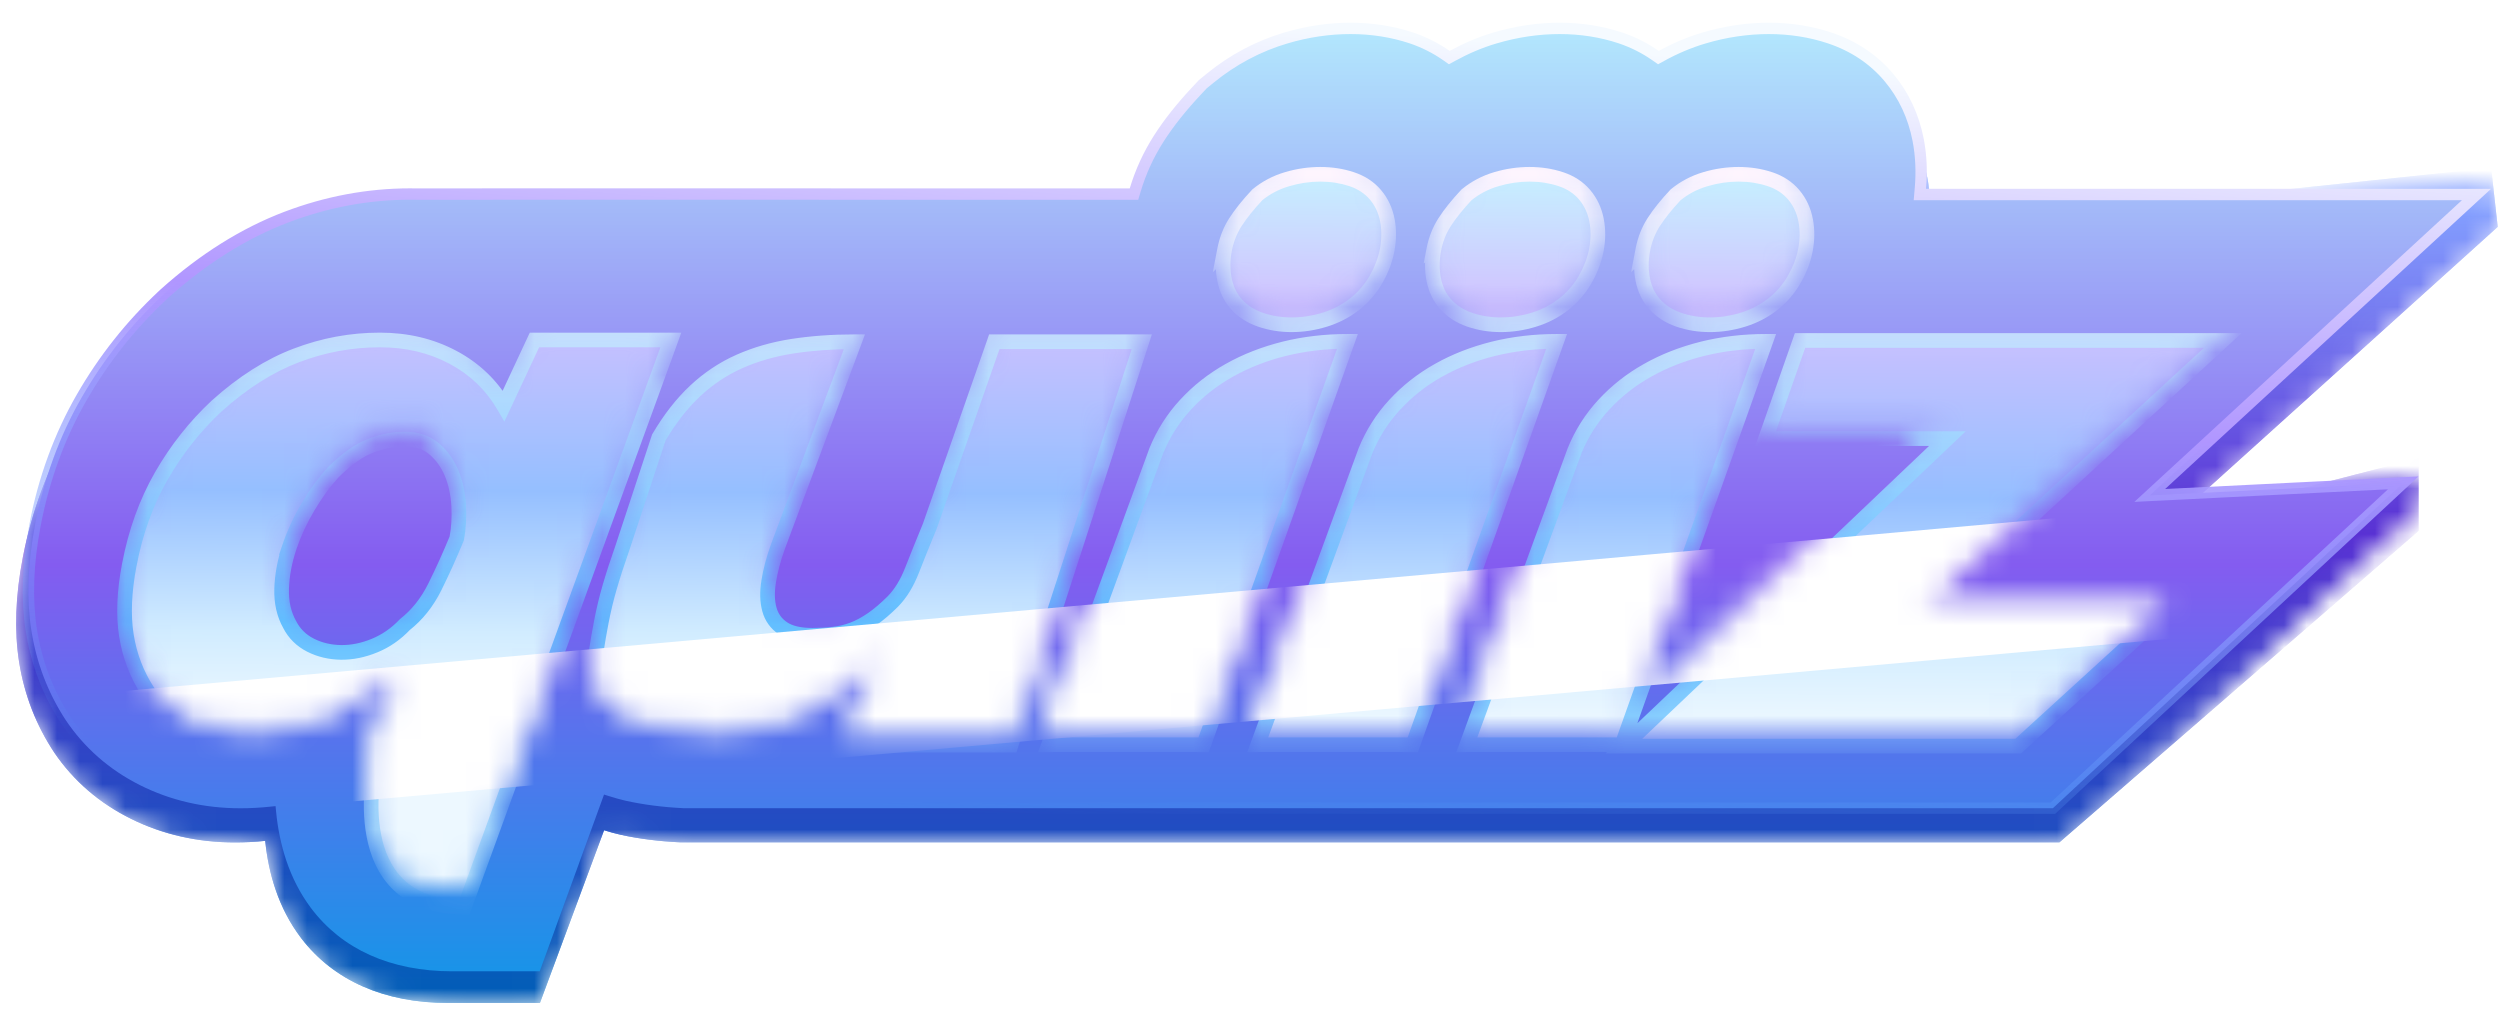 <svg width="110" height="45" viewBox="0 0 110 45" fill="none" xmlns="http://www.w3.org/2000/svg">
<mask id="mask0_6942_23278" style="mask-type:alpha" maskUnits="userSpaceOnUse" x="0" y="2" width="110" height="43">
<path d="M109.9 9.983L109.61 8.306L84.906 9.983C84.972 9.249 84.94 8.523 84.802 7.817C84.588 6.743 84.136 5.797 83.453 5C82.743 4.175 81.823 3.574 80.714 3.212C79.85 2.929 78.919 2.786 77.947 2.786C76.976 2.786 75.986 2.929 75.014 3.212C74.341 3.407 73.697 3.676 73.082 4.008C72.597 3.676 72.06 3.407 71.463 3.212C70.598 2.929 69.668 2.786 68.696 2.786C67.724 2.786 66.737 2.929 65.765 3.212C65.091 3.407 64.447 3.676 63.832 4.008C63.347 3.676 62.811 3.407 62.214 3.212C61.347 2.929 60.418 2.786 59.447 2.786C58.475 2.786 57.485 2.929 56.515 3.212C55.266 3.574 54.108 4.175 53.076 5L52.739 5.27L52.442 5.582C51.757 6.301 51.206 6.981 50.757 7.668C50.286 8.388 49.926 9.158 49.68 9.966H36.453V9.962H21.033V9.966H18.157C18.053 9.966 17.952 9.962 17.849 9.962C15.968 9.962 14.096 10.305 12.284 10.979C10.385 11.685 8.547 12.814 6.818 14.335L6.731 14.414C5.304 15.717 4.083 17.225 3.101 18.899C2.108 20.592 1.403 22.474 1.009 24.497C0.676 26.201 0.622 27.768 0.845 29.159C1.077 30.588 1.587 31.906 2.391 33.118C3.241 34.366 4.382 35.347 5.78 36.036C7.171 36.721 8.706 37.067 10.343 37.067C10.781 37.067 11.223 37.044 11.669 36.998C11.81 38.407 12.24 39.952 13.254 41.282C14.679 43.145 16.913 44.13 19.712 44.13H23.757L26.579 36.531C26.82 36.604 27.061 36.676 27.312 36.731C28.116 36.907 28.995 37.019 29.931 37.063H90.615L106.416 22.24V20.962L95.482 22.987L109.9 9.982V9.983Z" fill="url(#paint0_linear_6942_23278)"/>
<path d="M109.9 9.983L109.61 8.306L84.906 9.983C84.972 9.249 84.94 8.523 84.802 7.817C84.588 6.743 84.136 5.797 83.453 5C82.743 4.175 81.823 3.574 80.714 3.212C79.85 2.929 78.919 2.786 77.947 2.786C76.976 2.786 75.986 2.929 75.014 3.212C74.341 3.407 73.697 3.676 73.082 4.008C72.597 3.676 72.06 3.407 71.463 3.212C70.598 2.929 69.668 2.786 68.696 2.786C67.724 2.786 66.737 2.929 65.765 3.212C65.091 3.407 64.447 3.676 63.832 4.008C63.347 3.676 62.811 3.407 62.214 3.212C61.347 2.929 60.418 2.786 59.447 2.786C58.475 2.786 57.485 2.929 56.515 3.212C55.266 3.574 54.108 4.175 53.076 5L52.739 5.27L52.442 5.582C51.757 6.301 51.206 6.981 50.757 7.668C50.286 8.388 49.926 9.158 49.68 9.966H36.453V9.962H21.033V9.966H18.157C18.053 9.966 17.952 9.962 17.849 9.962C15.968 9.962 14.096 10.305 12.284 10.979C10.385 11.685 8.547 12.814 6.818 14.335L6.731 14.414C5.304 15.717 4.083 17.225 3.101 18.899C2.108 20.592 1.403 22.474 1.009 24.497C0.676 26.201 0.622 27.768 0.845 29.159C1.077 30.588 1.587 31.906 2.391 33.118C3.241 34.366 4.382 35.347 5.78 36.036C7.171 36.721 8.706 37.067 10.343 37.067C10.781 37.067 11.223 37.044 11.669 36.998C11.81 38.407 12.24 39.952 13.254 41.282C14.679 43.145 16.913 44.13 19.712 44.13H23.757L26.579 36.531C26.82 36.604 27.061 36.676 27.312 36.731C28.116 36.907 28.995 37.019 29.931 37.063H90.615L106.416 22.24V20.962L95.482 22.987L109.9 9.982V9.983Z" fill="#005EB7"/>
</mask>
<g mask="url(#mask0_6942_23278)">
<path d="M109.9 9.983L109.61 7.388L84.906 9.983C84.972 9.249 84.94 8.523 84.802 7.817C84.588 6.743 84.136 5.797 83.453 5C82.743 4.175 81.823 3.574 80.714 3.212C79.85 2.929 78.919 2.786 77.947 2.786C76.976 2.786 75.986 2.929 75.014 3.212C74.341 3.407 73.697 3.676 73.082 4.008C72.597 3.676 72.06 3.407 71.463 3.212C70.598 2.929 69.668 2.786 68.696 2.786C67.724 2.786 66.737 2.929 65.765 3.212C65.091 3.407 64.447 3.676 63.832 4.008C63.347 3.676 62.811 3.407 62.214 3.212C61.347 2.929 60.418 2.786 59.447 2.786C58.475 2.786 57.485 2.929 56.515 3.212C55.266 3.574 54.108 4.175 53.076 5L52.739 5.27L52.442 5.582C51.757 6.301 51.206 6.981 50.757 7.668C50.286 8.388 49.926 9.158 49.68 9.966H36.453V9.962H21.033V9.966H18.157C18.053 9.966 17.952 9.962 17.849 9.962C15.968 9.962 14.096 10.305 12.284 10.979C10.385 11.685 8.547 12.814 6.818 14.335L6.731 14.414C5.304 15.717 4.083 17.225 3.101 18.899C2.108 20.592 1.403 22.474 1.009 24.497C0.676 26.201 0.622 27.768 0.845 29.159C1.077 30.588 1.587 31.906 2.391 33.118C3.241 34.366 4.382 35.347 5.78 36.036C7.171 36.721 8.706 37.067 10.343 37.067C10.781 37.067 11.223 37.044 11.669 36.998C11.81 38.407 12.24 39.952 13.254 41.282C14.679 43.145 16.913 44.13 19.712 44.13H23.757L26.579 36.531C26.82 36.604 27.061 36.676 27.312 36.731C28.116 36.907 28.995 37.019 29.931 37.063H90.615L106.416 23.358V20.164L95.482 22.987L109.9 9.982V9.983Z" fill="url(#paint1_linear_6942_23278)"/>
<path d="M109.9 9.983L109.61 7.388L84.906 9.983C84.972 9.249 84.94 8.523 84.802 7.817C84.588 6.743 84.136 5.797 83.453 5C82.743 4.175 81.823 3.574 80.714 3.212C79.85 2.929 78.919 2.786 77.947 2.786C76.976 2.786 75.986 2.929 75.014 3.212C74.341 3.407 73.697 3.676 73.082 4.008C72.597 3.676 72.06 3.407 71.463 3.212C70.598 2.929 69.668 2.786 68.696 2.786C67.724 2.786 66.737 2.929 65.765 3.212C65.091 3.407 64.447 3.676 63.832 4.008C63.347 3.676 62.811 3.407 62.214 3.212C61.347 2.929 60.418 2.786 59.447 2.786C58.475 2.786 57.485 2.929 56.515 3.212C55.266 3.574 54.108 4.175 53.076 5L52.739 5.27L52.442 5.582C51.757 6.301 51.206 6.981 50.757 7.668C50.286 8.388 49.926 9.158 49.68 9.966H36.453V9.962H21.033V9.966H18.157C18.053 9.966 17.952 9.962 17.849 9.962C15.968 9.962 14.096 10.305 12.284 10.979C10.385 11.685 8.547 12.814 6.818 14.335L6.731 14.414C5.304 15.717 4.083 17.225 3.101 18.899C2.108 20.592 1.403 22.474 1.009 24.497C0.676 26.201 0.622 27.768 0.845 29.159C1.077 30.588 1.587 31.906 2.391 33.118C3.241 34.366 4.382 35.347 5.78 36.036C7.171 36.721 8.706 37.067 10.343 37.067C10.781 37.067 11.223 37.044 11.669 36.998C11.81 38.407 12.24 39.952 13.254 41.282C14.679 43.145 16.913 44.13 19.712 44.13H23.757L26.579 36.531C26.82 36.604 27.061 36.676 27.312 36.731C28.116 36.907 28.995 37.019 29.931 37.063H90.615L106.416 23.358V20.164L95.482 22.987L109.9 9.982V9.983Z" fill="url(#paint2_linear_6942_23278)"/>
<rect x="33.669" y="38.932" width="24.33" height="10.159" transform="rotate(4.814 33.669 38.932)" fill="url(#paint3_linear_6942_23278)" fill-opacity="0.4"/>
</g>
<path d="M95.28 21.765L105.743 21.246L90.328 35.56H30.071C29.154 35.516 28.297 35.404 27.514 35.229C27.275 35.176 27.045 35.105 26.804 35.031L26.577 34.961L26.496 35.184L23.748 42.737H19.9C17.178 42.737 15.037 41.762 13.677 39.945C12.703 38.642 12.286 37.121 12.149 35.719L12.124 35.469L11.873 35.495C11.439 35.541 11.008 35.564 10.58 35.564C8.989 35.564 7.501 35.221 6.155 34.544C4.802 33.864 3.701 32.896 2.88 31.666C2.1 30.466 1.606 29.161 1.38 27.744C1.164 26.365 1.215 24.804 1.542 23.096L1.542 23.096C1.929 21.067 2.62 19.181 3.594 17.488C4.558 15.809 5.758 14.297 7.158 12.992L7.158 12.991L7.243 12.912C8.943 11.386 10.745 10.258 12.6 9.553L12.6 9.553C14.375 8.879 16.207 8.537 18.046 8.537C18.095 8.537 18.144 8.538 18.195 8.539L18.196 8.539C18.247 8.54 18.299 8.54 18.353 8.54H21.214H21.464V8.537H36.302V8.54H36.552H49.709H49.895L49.948 8.362C50.186 7.564 50.535 6.804 50.99 6.091C51.427 5.409 51.965 4.731 52.638 4.01C52.638 4.01 52.638 4.01 52.638 4.01L52.923 3.705L53.245 3.442C54.247 2.624 55.368 2.029 56.579 1.671L56.579 1.671C57.522 1.391 58.482 1.249 59.423 1.249C60.364 1.249 61.262 1.391 62.097 1.668C62.667 1.859 63.18 2.122 63.643 2.445L63.77 2.534L63.907 2.459C64.504 2.13 65.127 1.864 65.779 1.671L65.779 1.671C66.724 1.391 67.682 1.249 68.624 1.249C69.565 1.249 70.464 1.391 71.297 1.668C71.868 1.859 72.38 2.122 72.843 2.445L72.971 2.534L73.107 2.459C73.704 2.13 74.328 1.864 74.98 1.671L74.98 1.671C75.924 1.391 76.884 1.249 77.826 1.249C78.767 1.249 79.666 1.391 80.499 1.668C81.561 2.022 82.436 2.608 83.111 3.409C83.761 4.184 84.194 5.105 84.399 6.156C84.531 6.849 84.562 7.562 84.498 8.287L84.475 8.558H84.747H108.966L95.098 21.331L94.59 21.799L95.28 21.765Z" fill="url(#paint4_linear_6942_23278)" stroke="url(#paint5_linear_6942_23278)" stroke-width="0.5"/>
<g filter="url(#filter0_d_6942_23278)">
<mask id="mask1_6942_23278" style="mask-type:alpha" maskUnits="userSpaceOnUse" x="5" y="5" width="94" height="34">
<mask id="path-5-outside-1_6942_23278" maskUnits="userSpaceOnUse" x="4.48" y="4.868" width="95" height="34" fill="black">
<rect fill="white" x="4.48" y="4.868" width="95" height="34"/>
<path fill-rule="evenodd" clip-rule="evenodd" d="M50.878 18.031L46.138 30.968H52.962L59.289 13.219C58.312 13.219 57.383 13.329 56.503 13.547C55.623 13.767 54.818 14.083 54.088 14.494C53.357 14.905 52.715 15.409 52.165 16.006C51.614 16.602 51.185 17.278 50.878 18.031ZM54.357 7.977C54.123 8.341 53.965 8.748 53.878 9.2L53.88 9.199C53.797 9.638 53.795 10.069 53.877 10.495C53.958 10.92 54.134 11.284 54.401 11.585C54.669 11.888 55.019 12.113 55.45 12.264C55.88 12.414 56.342 12.489 56.829 12.489C57.317 12.489 57.806 12.416 58.294 12.264C58.782 12.113 59.218 11.886 59.601 11.585C59.986 11.282 60.3 10.92 60.544 10.495C60.788 10.069 60.952 9.638 61.036 9.199C61.121 8.746 61.124 8.308 61.043 7.883C60.961 7.46 60.788 7.088 60.522 6.773C60.255 6.457 59.906 6.229 59.475 6.084C59.042 5.94 58.583 5.868 58.094 5.868C57.604 5.868 57.117 5.94 56.631 6.084C56.143 6.229 55.707 6.457 55.322 6.773C54.91 7.213 54.59 7.615 54.357 7.977ZM26.94 29.772L26.942 29.774L26.94 29.772L26.94 29.772ZM28.962 30.709C28.196 30.536 27.522 30.225 26.94 29.772C26.673 29.47 26.484 29.166 26.372 28.858C26.261 28.55 26.197 28.227 26.179 27.89C26.161 27.555 26.183 27.195 26.241 26.811C26.3 26.427 26.372 26.009 26.459 25.557C26.557 25.05 26.679 24.535 26.832 24.014C26.982 23.493 27.172 22.911 27.399 22.266L28.986 17.454C29.471 16.63 30.004 15.945 30.591 15.398C31.178 14.85 31.827 14.417 32.54 14.102C33.251 13.786 34.028 13.563 34.869 13.433C35.709 13.303 36.617 13.237 37.594 13.237L34.223 22.266C34.032 22.801 33.899 23.304 33.822 23.778C33.746 24.25 33.757 24.663 33.853 25.012C33.948 25.362 34.147 25.64 34.448 25.845C34.75 26.05 35.183 26.153 35.745 26.153C36.071 26.153 36.381 26.137 36.678 26.103C36.974 26.068 37.256 26 37.527 25.897C37.798 25.794 38.08 25.643 38.369 25.445C38.658 25.247 38.969 24.982 39.299 24.652C39.63 24.309 39.905 23.861 40.123 23.306C40.341 22.75 40.6 22.102 40.907 21.361L43.75 13.237H50.239L44.488 30.985H37.642L38.935 27.366C38.293 27.928 37.699 28.429 37.148 28.867C36.598 29.305 36.039 29.684 35.475 29.999C34.911 30.314 34.317 30.554 33.693 30.72C33.069 30.884 32.365 30.967 31.579 30.967C30.6 30.967 29.728 30.88 28.962 30.709ZM55.34 30.968L60.083 18.031C60.389 17.278 60.819 16.602 61.37 16.006C61.922 15.409 62.562 14.905 63.292 14.494C64.023 14.083 64.828 13.767 65.708 13.547C66.587 13.329 67.515 13.219 68.494 13.219L62.164 30.968H55.342H55.34ZM63.083 9.2C63.17 8.748 63.328 8.341 63.562 7.977C63.794 7.615 64.115 7.213 64.527 6.773C64.913 6.457 65.348 6.229 65.835 6.084C66.321 5.94 66.811 5.868 67.3 5.868C67.79 5.868 68.249 5.94 68.68 6.084C69.113 6.229 69.46 6.457 69.726 6.773C69.992 7.088 70.166 7.46 70.248 7.883C70.329 8.308 70.327 8.746 70.241 9.199C70.157 9.638 69.992 10.069 69.749 10.495C69.505 10.92 69.191 11.282 68.808 11.585C68.425 11.886 67.988 12.113 67.501 12.264C67.013 12.416 66.523 12.489 66.036 12.489C65.548 12.489 65.087 12.414 64.656 12.264C64.225 12.113 63.876 11.888 63.608 11.585C63.34 11.284 63.165 10.92 63.083 10.495C63.002 10.069 63.003 9.638 63.087 9.199L63.083 9.2ZM69.282 18.031L64.54 30.968H71.364L77.691 13.219C76.714 13.219 75.787 13.329 74.907 13.547C74.027 13.767 73.222 14.083 72.492 14.494C71.761 14.905 71.121 15.409 70.569 16.006C70.018 16.602 69.588 17.278 69.282 18.031ZM72.761 7.977C72.527 8.341 72.369 8.748 72.282 9.2L72.284 9.199C72.201 9.638 72.199 10.069 72.281 10.495C72.362 10.92 72.538 11.284 72.805 11.585C73.073 11.888 73.423 12.113 73.854 12.264C74.284 12.414 74.746 12.489 75.233 12.489C75.721 12.489 76.21 12.416 76.698 12.264C77.186 12.113 77.622 11.886 78.005 11.585C78.388 11.282 78.702 10.92 78.947 10.495C79.192 10.069 79.356 9.638 79.44 9.199C79.527 8.746 79.528 8.308 79.447 7.883C79.365 7.46 79.192 7.088 78.925 6.773C78.659 6.457 78.312 6.229 77.879 6.084C77.448 5.94 76.989 5.868 76.499 5.868C76.01 5.868 75.521 5.94 75.035 6.084C74.549 6.229 74.112 6.457 73.726 6.773C73.314 7.213 72.993 7.615 72.761 7.977ZM85.687 17.497H77.688L79.202 13.179H97.805L84.098 25.806H94.522L88.8 31.03H71.452L85.687 17.497ZM14.724 30.083C14.197 30.357 13.621 30.569 12.992 30.721L12.99 30.724C12.362 30.874 11.736 30.95 11.114 30.95C10.165 30.95 9.282 30.744 8.464 30.333C7.645 29.921 6.989 29.346 6.494 28.605C6.013 27.864 5.703 27.05 5.561 26.157C5.421 25.267 5.464 24.231 5.689 23.052C5.965 21.6 6.437 20.293 7.104 19.134C7.771 17.975 8.581 16.952 9.537 16.06C10.683 15.031 11.85 14.29 13.041 13.838C14.231 13.385 15.457 13.158 16.716 13.158C17.9 13.158 18.97 13.412 19.926 13.919C20.881 14.427 21.626 15.139 22.162 16.058L23.517 13.158H29.518L20.433 38.121C15.024 38.121 16.519 31.795 16.519 31.795C16.729 31.262 16.692 31.304 16.661 31.341C16.634 31.372 16.611 31.399 16.748 31.061C17.154 30.054 17.464 29.292 17.673 28.778C17.883 28.262 17.98 28.007 17.966 28.007L14.724 30.083ZM13.561 20.488C13.211 21.072 12.935 21.672 12.727 22.288H12.729C12.523 22.904 12.41 23.512 12.392 24.108C12.374 24.705 12.493 25.229 12.747 25.682C12.951 26.08 13.258 26.381 13.662 26.586C14.066 26.792 14.513 26.898 15.001 26.905C15.489 26.911 15.982 26.812 16.48 26.606C16.978 26.403 17.423 26.093 17.814 25.682C18.354 25.256 18.794 24.705 19.131 24.026C19.468 23.346 19.789 22.638 20.094 21.897C20.183 21.447 20.209 20.963 20.183 20.448C20.154 19.934 20.052 19.462 19.876 19.03C19.699 18.597 19.441 18.238 19.105 17.95C18.766 17.662 18.331 17.518 17.797 17.518C17.322 17.518 16.826 17.617 16.306 17.815C15.787 18.013 15.233 18.408 14.646 18.997C14.27 19.408 13.908 19.906 13.561 20.488Z"/>
</mask>
<path fill-rule="evenodd" clip-rule="evenodd" d="M50.878 18.031L46.138 30.968H52.962L59.289 13.219C58.312 13.219 57.383 13.329 56.503 13.547C55.623 13.767 54.818 14.083 54.088 14.494C53.357 14.905 52.715 15.409 52.165 16.006C51.614 16.602 51.185 17.278 50.878 18.031ZM54.357 7.977C54.123 8.341 53.965 8.748 53.878 9.2L53.88 9.199C53.797 9.638 53.795 10.069 53.877 10.495C53.958 10.92 54.134 11.284 54.401 11.585C54.669 11.888 55.019 12.113 55.45 12.264C55.88 12.414 56.342 12.489 56.829 12.489C57.317 12.489 57.806 12.416 58.294 12.264C58.782 12.113 59.218 11.886 59.601 11.585C59.986 11.282 60.3 10.92 60.544 10.495C60.788 10.069 60.952 9.638 61.036 9.199C61.121 8.746 61.124 8.308 61.043 7.883C60.961 7.46 60.788 7.088 60.522 6.773C60.255 6.457 59.906 6.229 59.475 6.084C59.042 5.94 58.583 5.868 58.094 5.868C57.604 5.868 57.117 5.94 56.631 6.084C56.143 6.229 55.707 6.457 55.322 6.773C54.91 7.213 54.59 7.615 54.357 7.977ZM26.94 29.772L26.942 29.774L26.94 29.772L26.94 29.772ZM28.962 30.709C28.196 30.536 27.522 30.225 26.94 29.772C26.673 29.47 26.484 29.166 26.372 28.858C26.261 28.55 26.197 28.227 26.179 27.89C26.161 27.555 26.183 27.195 26.241 26.811C26.3 26.427 26.372 26.009 26.459 25.557C26.557 25.05 26.679 24.535 26.832 24.014C26.982 23.493 27.172 22.911 27.399 22.266L28.986 17.454C29.471 16.63 30.004 15.945 30.591 15.398C31.178 14.85 31.827 14.417 32.54 14.102C33.251 13.786 34.028 13.563 34.869 13.433C35.709 13.303 36.617 13.237 37.594 13.237L34.223 22.266C34.032 22.801 33.899 23.304 33.822 23.778C33.746 24.25 33.757 24.663 33.853 25.012C33.948 25.362 34.147 25.64 34.448 25.845C34.75 26.05 35.183 26.153 35.745 26.153C36.071 26.153 36.381 26.137 36.678 26.103C36.974 26.068 37.256 26 37.527 25.897C37.798 25.794 38.08 25.643 38.369 25.445C38.658 25.247 38.969 24.982 39.299 24.652C39.63 24.309 39.905 23.861 40.123 23.306C40.341 22.75 40.6 22.102 40.907 21.361L43.75 13.237H50.239L44.488 30.985H37.642L38.935 27.366C38.293 27.928 37.699 28.429 37.148 28.867C36.598 29.305 36.039 29.684 35.475 29.999C34.911 30.314 34.317 30.554 33.693 30.72C33.069 30.884 32.365 30.967 31.579 30.967C30.6 30.967 29.728 30.88 28.962 30.709ZM55.34 30.968L60.083 18.031C60.389 17.278 60.819 16.602 61.37 16.006C61.922 15.409 62.562 14.905 63.292 14.494C64.023 14.083 64.828 13.767 65.708 13.547C66.587 13.329 67.515 13.219 68.494 13.219L62.164 30.968H55.342H55.34ZM63.083 9.2C63.17 8.748 63.328 8.341 63.562 7.977C63.794 7.615 64.115 7.213 64.527 6.773C64.913 6.457 65.348 6.229 65.835 6.084C66.321 5.94 66.811 5.868 67.3 5.868C67.79 5.868 68.249 5.94 68.68 6.084C69.113 6.229 69.46 6.457 69.726 6.773C69.992 7.088 70.166 7.46 70.248 7.883C70.329 8.308 70.327 8.746 70.241 9.199C70.157 9.638 69.992 10.069 69.749 10.495C69.505 10.92 69.191 11.282 68.808 11.585C68.425 11.886 67.988 12.113 67.501 12.264C67.013 12.416 66.523 12.489 66.036 12.489C65.548 12.489 65.087 12.414 64.656 12.264C64.225 12.113 63.876 11.888 63.608 11.585C63.34 11.284 63.165 10.92 63.083 10.495C63.002 10.069 63.003 9.638 63.087 9.199L63.083 9.2ZM69.282 18.031L64.54 30.968H71.364L77.691 13.219C76.714 13.219 75.787 13.329 74.907 13.547C74.027 13.767 73.222 14.083 72.492 14.494C71.761 14.905 71.121 15.409 70.569 16.006C70.018 16.602 69.588 17.278 69.282 18.031ZM72.761 7.977C72.527 8.341 72.369 8.748 72.282 9.2L72.284 9.199C72.201 9.638 72.199 10.069 72.281 10.495C72.362 10.92 72.538 11.284 72.805 11.585C73.073 11.888 73.423 12.113 73.854 12.264C74.284 12.414 74.746 12.489 75.233 12.489C75.721 12.489 76.21 12.416 76.698 12.264C77.186 12.113 77.622 11.886 78.005 11.585C78.388 11.282 78.702 10.92 78.947 10.495C79.192 10.069 79.356 9.638 79.44 9.199C79.527 8.746 79.528 8.308 79.447 7.883C79.365 7.46 79.192 7.088 78.925 6.773C78.659 6.457 78.312 6.229 77.879 6.084C77.448 5.94 76.989 5.868 76.499 5.868C76.01 5.868 75.521 5.94 75.035 6.084C74.549 6.229 74.112 6.457 73.726 6.773C73.314 7.213 72.993 7.615 72.761 7.977ZM85.687 17.497H77.688L79.202 13.179H97.805L84.098 25.806H94.522L88.8 31.03H71.452L85.687 17.497ZM14.724 30.083C14.197 30.357 13.621 30.569 12.992 30.721L12.99 30.724C12.362 30.874 11.736 30.95 11.114 30.95C10.165 30.95 9.282 30.744 8.464 30.333C7.645 29.921 6.989 29.346 6.494 28.605C6.013 27.864 5.703 27.05 5.561 26.157C5.421 25.267 5.464 24.231 5.689 23.052C5.965 21.6 6.437 20.293 7.104 19.134C7.771 17.975 8.581 16.952 9.537 16.06C10.683 15.031 11.85 14.29 13.041 13.838C14.231 13.385 15.457 13.158 16.716 13.158C17.9 13.158 18.97 13.412 19.926 13.919C20.881 14.427 21.626 15.139 22.162 16.058L23.517 13.158H29.518L20.433 38.121C15.024 38.121 16.519 31.795 16.519 31.795C16.729 31.262 16.692 31.304 16.661 31.341C16.634 31.372 16.611 31.399 16.748 31.061C17.154 30.054 17.464 29.292 17.673 28.778C17.883 28.262 17.98 28.007 17.966 28.007L14.724 30.083ZM13.561 20.488C13.211 21.072 12.935 21.672 12.727 22.288H12.729C12.523 22.904 12.41 23.512 12.392 24.108C12.374 24.705 12.493 25.229 12.747 25.682C12.951 26.08 13.258 26.381 13.662 26.586C14.066 26.792 14.513 26.898 15.001 26.905C15.489 26.911 15.982 26.812 16.48 26.606C16.978 26.403 17.423 26.093 17.814 25.682C18.354 25.256 18.794 24.705 19.131 24.026C19.468 23.346 19.789 22.638 20.094 21.897C20.183 21.447 20.209 20.963 20.183 20.448C20.154 19.934 20.052 19.462 19.876 19.03C19.699 18.597 19.441 18.238 19.105 17.95C18.766 17.662 18.331 17.518 17.797 17.518C17.322 17.518 16.826 17.617 16.306 17.815C15.787 18.013 15.233 18.408 14.646 18.997C14.27 19.408 13.908 19.906 13.561 20.488Z" fill="url(#paint6_linear_6942_23278)"/>
<path d="M46.138 30.968L45.835 30.857L45.676 31.29H46.138V30.968ZM50.878 18.031L50.579 17.91L50.575 17.92L50.878 18.031ZM52.962 30.968V31.29H53.189L53.265 31.076L52.962 30.968ZM59.289 13.219L59.593 13.328L59.746 12.897H59.289V13.219ZM56.503 13.547L56.425 13.234L56.425 13.235L56.503 13.547ZM52.165 16.006L52.402 16.225L52.402 16.224L52.165 16.006ZM53.878 9.2L53.562 9.14L53.361 10.186L54.108 9.427L53.878 9.2ZM54.357 7.977L54.628 8.151L54.629 8.151L54.357 7.977ZM53.88 9.199L54.197 9.259L54.395 8.216L53.65 8.972L53.88 9.199ZM53.877 10.495L53.56 10.555L53.56 10.555L53.877 10.495ZM54.401 11.585L54.643 11.371L54.642 11.37L54.401 11.585ZM55.45 12.264L55.343 12.569L55.344 12.569L55.45 12.264ZM58.294 12.264L58.199 11.956L58.199 11.956L58.294 12.264ZM59.601 11.585L59.8 11.838L59.8 11.838L59.601 11.585ZM60.544 10.495L60.824 10.655L60.825 10.654L60.544 10.495ZM61.036 9.199L61.353 9.259L61.353 9.258L61.036 9.199ZM61.043 7.883L61.36 7.822L61.359 7.822L61.043 7.883ZM59.475 6.084L59.578 5.779L59.577 5.778L59.475 6.084ZM56.631 6.084L56.722 6.394L56.722 6.394L56.631 6.084ZM55.322 6.773L55.117 6.523L55.101 6.537L55.086 6.553L55.322 6.773ZM26.942 29.774L26.712 30L27.183 29.56L26.942 29.774ZM26.94 29.772L27.138 29.517L26.71 29.998L26.94 29.772ZM28.962 30.709L28.89 31.024L28.891 31.024L28.962 30.709ZM26.372 28.858L26.676 28.748L26.676 28.748L26.372 28.858ZM26.179 27.89L26.501 27.873L26.501 27.873L26.179 27.89ZM26.241 26.811L25.922 26.762L25.922 26.762L26.241 26.811ZM26.459 25.557L26.143 25.496L26.143 25.496L26.459 25.557ZM26.832 24.014L27.141 24.105L27.142 24.104L26.832 24.014ZM27.399 22.266L27.703 22.373L27.705 22.367L27.399 22.266ZM28.986 17.454L28.708 17.29L28.691 17.32L28.68 17.353L28.986 17.454ZM30.591 15.398L30.371 15.162L30.371 15.162L30.591 15.398ZM32.54 14.102L32.671 14.397L32.671 14.396L32.54 14.102ZM34.869 13.433L34.918 13.752L34.918 13.752L34.869 13.433ZM37.594 13.237L37.897 13.349L38.059 12.914H37.594V13.237ZM34.223 22.266L33.921 22.153L33.92 22.157L34.223 22.266ZM33.822 23.778L34.141 23.829L34.141 23.829L33.822 23.778ZM33.853 25.012L34.164 24.927L34.164 24.927L33.853 25.012ZM34.448 25.845L34.63 25.578L34.63 25.578L34.448 25.845ZM37.527 25.897L37.413 25.596L37.413 25.596L37.527 25.897ZM39.299 24.652L39.527 24.88L39.53 24.876L39.299 24.652ZM40.123 23.306L39.823 23.188L39.823 23.188L40.123 23.306ZM40.907 21.361L41.205 21.484L41.209 21.476L41.212 21.468L40.907 21.361ZM43.75 13.237V12.914H43.521L43.446 13.13L43.75 13.237ZM50.239 13.237L50.546 13.336L50.682 12.914H50.239V13.237ZM44.488 30.985V31.307H44.722L44.794 31.084L44.488 30.985ZM37.642 30.985L37.339 30.876L37.185 31.307H37.642V30.985ZM38.935 27.366L39.239 27.474L39.656 26.306L38.723 27.123L38.935 27.366ZM37.148 28.867L36.947 28.615L36.947 28.615L37.148 28.867ZM35.475 29.999L35.633 30.28L35.633 30.28L35.475 29.999ZM33.693 30.72L33.775 31.032L33.776 31.032L33.693 30.72ZM60.083 18.031L59.784 17.91L59.78 17.92L60.083 18.031ZM55.34 30.968L55.038 30.857L54.879 31.29H55.34V30.968ZM61.37 16.006L61.133 15.787L61.133 15.787L61.37 16.006ZM65.708 13.547L65.63 13.234L65.629 13.235L65.708 13.547ZM68.494 13.219L68.797 13.328L68.951 12.897H68.494V13.219ZM62.164 30.968V31.29H62.392L62.468 31.076L62.164 30.968ZM63.562 7.977L63.833 8.151L63.833 8.151L63.562 7.977ZM63.083 9.2L62.766 9.14L62.642 9.786L63.229 9.488L63.083 9.2ZM64.527 6.773L64.323 6.523L64.306 6.537L64.291 6.553L64.527 6.773ZM65.835 6.084L65.927 6.394L65.927 6.394L65.835 6.084ZM68.68 6.084L68.578 6.39L68.578 6.39L68.68 6.084ZM69.726 6.773L69.48 6.981L69.48 6.981L69.726 6.773ZM70.248 7.883L70.564 7.822L70.564 7.822L70.248 7.883ZM70.241 9.199L69.924 9.138L69.924 9.139L70.241 9.199ZM69.749 10.495L70.029 10.655L70.029 10.654L69.749 10.495ZM68.808 11.585L69.007 11.838L69.008 11.838L68.808 11.585ZM67.501 12.264L67.405 11.956L67.405 11.956L67.501 12.264ZM64.656 12.264L64.549 12.569L64.55 12.569L64.656 12.264ZM63.608 11.585L63.85 11.371L63.849 11.37L63.608 11.585ZM63.083 10.495L63.4 10.434L63.4 10.434L63.083 10.495ZM63.087 9.199L63.404 9.259L63.526 8.614L62.941 8.911L63.087 9.199ZM64.54 30.968L64.237 30.857L64.078 31.29H64.54V30.968ZM69.282 18.031L68.983 17.91L68.979 17.92L69.282 18.031ZM71.364 30.968V31.29H71.591L71.668 31.076L71.364 30.968ZM77.691 13.219L77.995 13.328L78.148 12.897H77.691V13.219ZM74.907 13.547L74.829 13.234L74.829 13.235L74.907 13.547ZM72.492 14.494L72.65 14.775L72.65 14.775L72.492 14.494ZM72.282 9.2L71.966 9.14L71.765 10.184L72.512 9.427L72.282 9.2ZM72.761 7.977L73.032 8.151L73.033 8.151L72.761 7.977ZM72.284 9.199L72.601 9.259L72.798 8.218L72.055 8.972L72.284 9.199ZM72.281 10.495L71.964 10.555L71.964 10.555L72.281 10.495ZM72.805 11.585L73.047 11.371L73.046 11.37L72.805 11.585ZM73.854 12.264L73.747 12.569L73.748 12.569L73.854 12.264ZM76.698 12.264L76.603 11.956L76.603 11.956L76.698 12.264ZM78.005 11.585L78.204 11.838L78.205 11.838L78.005 11.585ZM78.947 10.495L79.226 10.655L79.226 10.655L78.947 10.495ZM79.44 9.199L79.123 9.138L79.123 9.139L79.44 9.199ZM79.447 7.883L79.764 7.822L79.763 7.822L79.447 7.883ZM78.925 6.773L78.679 6.981L78.679 6.981L78.925 6.773ZM77.879 6.084L77.777 6.39L77.777 6.39L77.879 6.084ZM75.035 6.084L75.126 6.394L75.126 6.394L75.035 6.084ZM73.726 6.773L73.522 6.523L73.505 6.537L73.49 6.553L73.726 6.773ZM77.688 17.497L77.383 17.391L77.233 17.82H77.688V17.497ZM85.687 17.497L85.91 17.731L86.495 17.175H85.687V17.497ZM79.202 13.179V12.857H78.973L78.898 13.072L79.202 13.179ZM97.805 13.179L98.023 13.416L98.631 12.857H97.805V13.179ZM84.098 25.806L83.88 25.568L83.272 26.128H84.098V25.806ZM94.522 25.806L94.74 26.044L95.354 25.483H94.522V25.806ZM88.8 31.03V31.353H88.925L89.017 31.268L88.8 31.03ZM71.452 31.03L71.23 30.797L70.645 31.353H71.452V31.03ZM12.992 30.721L12.916 30.407L12.769 30.442L12.702 30.578L12.992 30.721ZM14.724 30.083L14.873 30.369L14.886 30.362L14.898 30.354L14.724 30.083ZM12.99 30.724L13.065 31.038L13.212 31.003L13.279 30.867L12.99 30.724ZM8.464 30.333L8.319 30.621L8.319 30.621L8.464 30.333ZM6.494 28.605L6.223 28.78L6.226 28.784L6.494 28.605ZM5.561 26.157L5.242 26.208L5.243 26.208L5.561 26.157ZM5.689 23.052L6.005 23.113L6.006 23.113L5.689 23.052ZM7.104 19.134L6.824 18.973L6.824 18.973L7.104 19.134ZM9.537 16.06L9.321 15.82L9.317 15.824L9.537 16.06ZM13.041 13.838L13.156 14.139L13.156 14.139L13.041 13.838ZM19.926 13.919L20.077 13.634L20.077 13.634L19.926 13.919ZM22.162 16.058L21.883 16.22L22.193 16.752L22.454 16.194L22.162 16.058ZM23.517 13.158V12.836H23.311L23.224 13.021L23.517 13.158ZM29.518 13.158L29.821 13.268L29.978 12.836H29.518V13.158ZM20.433 38.121V38.443H20.659L20.736 38.231L20.433 38.121ZM16.519 31.795L16.219 31.677L16.21 31.698L16.205 31.721L16.519 31.795ZM16.661 31.341L16.906 31.55L16.906 31.55L16.661 31.341ZM16.748 31.061L17.047 31.182L17.047 31.182L16.748 31.061ZM17.673 28.778L17.972 28.9L17.972 28.899L17.673 28.778ZM17.966 28.007V27.684H17.872L17.792 27.735L17.966 28.007ZM12.727 22.288L12.422 22.185L12.278 22.611H12.727V22.288ZM13.561 20.488L13.838 20.653L13.838 20.653L13.561 20.488ZM12.729 22.288L13.035 22.39L13.177 21.966H12.729V22.288ZM12.392 24.108L12.714 24.118L12.714 24.118L12.392 24.108ZM12.747 25.682L13.034 25.535L13.028 25.524L12.747 25.682ZM13.662 26.586L13.808 26.299L13.808 26.299L13.662 26.586ZM15.001 26.905L14.996 27.228L14.997 27.228L15.001 26.905ZM16.48 26.606L16.358 26.308L16.357 26.308L16.48 26.606ZM17.814 25.682L17.614 25.428L17.596 25.443L17.58 25.46L17.814 25.682ZM20.094 21.897L20.392 22.02L20.404 21.991L20.41 21.959L20.094 21.897ZM20.183 20.448L20.505 20.431L20.505 20.43L20.183 20.448ZM19.876 19.03L20.175 18.908L20.174 18.907L19.876 19.03ZM19.105 17.95L19.314 17.705L19.314 17.705L19.105 17.95ZM16.306 17.815L16.191 17.514L16.191 17.514L16.306 17.815ZM14.646 18.997L14.418 18.77L14.408 18.78L14.646 18.997ZM46.44 31.079L51.181 18.142L50.575 17.92L45.835 30.857L46.44 31.079ZM52.962 30.645H46.138V31.29H52.962V30.645ZM58.985 13.111L52.658 30.859L53.265 31.076L59.593 13.328L58.985 13.111ZM56.581 13.861C57.433 13.649 58.336 13.542 59.289 13.542V12.897C58.288 12.897 57.332 13.01 56.425 13.234L56.581 13.861ZM54.246 14.775C54.949 14.379 55.727 14.074 56.581 13.86L56.425 13.235C55.52 13.461 54.687 13.786 53.929 14.213L54.246 14.775ZM52.402 16.224C52.928 15.653 53.543 15.17 54.246 14.775L53.929 14.213C53.17 14.639 52.502 15.165 51.928 15.787L52.402 16.224ZM51.176 18.153C51.469 17.435 51.877 16.793 52.402 16.225L51.928 15.787C51.35 16.412 50.9 17.121 50.579 17.91L51.176 18.153ZM54.195 9.261C54.275 8.846 54.419 8.478 54.628 8.151L54.086 7.802C53.828 8.204 53.656 8.651 53.562 9.14L54.195 9.261ZM53.65 8.972L53.648 8.974L54.108 9.427L54.11 9.425L53.65 8.972ZM54.193 10.434C54.12 10.05 54.121 9.66 54.197 9.259L53.563 9.139C53.473 9.616 53.47 10.088 53.56 10.555L54.193 10.434ZM54.642 11.37C54.416 11.116 54.265 10.806 54.193 10.434L53.56 10.555C53.652 11.033 53.851 11.452 54.161 11.799L54.642 11.37ZM55.556 11.96C55.17 11.824 54.869 11.627 54.643 11.371L54.16 11.799C54.469 12.148 54.867 12.402 55.343 12.569L55.556 11.96ZM56.829 12.167C56.375 12.167 55.95 12.097 55.555 11.96L55.344 12.569C55.811 12.731 56.308 12.812 56.829 12.812V12.167ZM58.199 11.956C57.741 12.098 57.284 12.167 56.829 12.167V12.812C57.35 12.812 57.872 12.733 58.39 12.572L58.199 11.956ZM59.402 11.331C59.051 11.607 58.65 11.816 58.199 11.956L58.39 12.572C58.913 12.41 59.385 12.165 59.8 11.838L59.402 11.331ZM60.265 10.334C60.041 10.723 59.754 11.054 59.402 11.331L59.8 11.838C60.218 11.51 60.559 11.117 60.824 10.655L60.265 10.334ZM60.719 9.139C60.643 9.539 60.492 9.936 60.264 10.335L60.825 10.654C61.083 10.202 61.262 9.738 61.353 9.259L60.719 9.139ZM60.726 7.944C60.8 8.326 60.797 8.723 60.719 9.139L61.353 9.258C61.445 8.77 61.449 8.291 61.36 7.822L60.726 7.944ZM60.275 6.981C60.504 7.252 60.654 7.572 60.726 7.944L61.359 7.822C61.268 7.347 61.072 6.925 60.768 6.565L60.275 6.981ZM59.373 6.39C59.754 6.518 60.051 6.716 60.275 6.981L60.768 6.565C60.46 6.199 60.058 5.939 59.578 5.779L59.373 6.39ZM58.094 6.191C58.551 6.191 58.976 6.258 59.373 6.39L59.577 5.778C59.109 5.623 58.615 5.546 58.094 5.546V6.191ZM56.722 6.394C57.18 6.258 57.636 6.191 58.094 6.191V5.546C57.572 5.546 57.053 5.623 56.539 5.775L56.722 6.394ZM55.526 7.022C55.877 6.735 56.274 6.526 56.722 6.394L56.539 5.775C56.011 5.931 55.537 6.18 55.117 6.523L55.526 7.022ZM54.629 8.151C54.847 7.81 55.155 7.423 55.557 6.993L55.086 6.553C54.666 7.002 54.332 7.419 54.086 7.803L54.629 8.151ZM27.183 29.56L27.182 29.559L26.699 29.986L26.7 29.987L27.183 29.56ZM26.71 29.998L26.712 30L27.172 29.548L27.17 29.546L26.71 29.998ZM27.138 29.518L27.138 29.517L26.742 30.027L26.743 30.027L27.138 29.518ZM26.742 30.027C27.364 30.51 28.082 30.841 28.89 31.024L29.033 30.395C28.31 30.231 27.68 29.939 27.138 29.518L26.742 30.027ZM26.069 28.968C26.198 29.322 26.411 29.66 26.699 29.986L27.182 29.559C26.936 29.28 26.77 29.01 26.676 28.748L26.069 28.968ZM25.857 27.907C25.876 28.275 25.946 28.629 26.069 28.968L26.676 28.748C26.575 28.471 26.517 28.18 26.501 27.873L25.857 27.907ZM25.922 26.762C25.861 27.164 25.838 27.547 25.857 27.907L26.501 27.873C26.485 27.564 26.504 27.226 26.56 26.86L25.922 26.762ZM26.143 25.496C26.055 25.951 25.982 26.374 25.922 26.762L26.56 26.86C26.618 26.48 26.69 26.067 26.776 25.617L26.143 25.496ZM26.522 23.923C26.367 24.454 26.242 24.98 26.143 25.496L26.776 25.618C26.872 25.12 26.992 24.615 27.141 24.105L26.522 23.923ZM27.095 22.159C26.867 22.808 26.675 23.396 26.522 23.924L27.142 24.104C27.29 23.59 27.478 23.014 27.703 22.373L27.095 22.159ZM28.68 17.353L27.093 22.165L27.705 22.367L29.293 17.555L28.68 17.353ZM30.371 15.162C29.758 15.735 29.205 16.445 28.708 17.29L29.264 17.617C29.736 16.815 30.251 16.156 30.811 15.633L30.371 15.162ZM32.41 13.807C31.663 14.137 30.983 14.59 30.371 15.162L30.811 15.633C31.373 15.109 31.992 14.697 32.671 14.397L32.41 13.807ZM34.819 13.114C33.953 13.248 33.149 13.479 32.41 13.807L32.671 14.396C33.354 14.094 34.103 13.878 34.918 13.752L34.819 13.114ZM37.594 12.914C36.603 12.914 35.678 12.982 34.819 13.114L34.918 13.752C35.74 13.625 36.632 13.559 37.594 13.559V12.914ZM34.525 22.378L37.897 13.349L37.292 13.124L33.921 22.153L34.525 22.378ZM34.141 23.829C34.214 23.378 34.341 22.894 34.527 22.374L33.92 22.157C33.722 22.708 33.584 23.23 33.504 23.727L34.141 23.829ZM34.164 24.927C34.083 24.633 34.07 24.269 34.141 23.829L33.504 23.726C33.423 24.231 33.431 24.692 33.542 25.098L34.164 24.927ZM34.63 25.578C34.391 25.416 34.239 25.202 34.164 24.927L33.542 25.098C33.658 25.522 33.903 25.863 34.267 26.111L34.63 25.578ZM35.745 25.831C35.215 25.831 34.856 25.733 34.63 25.578L34.267 26.111C34.644 26.368 35.151 26.476 35.745 26.476V25.831ZM36.641 25.782C36.358 25.815 36.06 25.831 35.745 25.831V26.476C36.082 26.476 36.405 26.459 36.715 26.423L36.641 25.782ZM37.413 25.596C37.167 25.689 36.911 25.751 36.641 25.782L36.715 26.423C37.037 26.386 37.345 26.311 37.641 26.199L37.413 25.596ZM38.187 25.179C37.915 25.366 37.656 25.504 37.413 25.596L37.641 26.199C37.941 26.085 38.246 25.921 38.552 25.711L38.187 25.179ZM39.071 24.424C38.751 24.744 38.455 24.995 38.187 25.179L38.552 25.711C38.862 25.498 39.187 25.219 39.527 24.88L39.071 24.424ZM39.823 23.188C39.617 23.713 39.363 24.122 39.067 24.427L39.53 24.876C39.898 24.497 40.194 24.009 40.423 23.424L39.823 23.188ZM40.609 21.238C40.301 21.981 40.042 22.631 39.823 23.188L40.423 23.424C40.641 22.87 40.899 22.223 41.205 21.484L40.609 21.238ZM43.446 13.13L40.603 21.255L41.212 21.468L44.054 13.343L43.446 13.13ZM50.239 12.914H43.75V13.559H50.239V12.914ZM44.794 31.084L50.546 13.336L49.932 13.137L44.181 30.886L44.794 31.084ZM37.642 31.307H44.488V30.662H37.642V31.307ZM38.632 27.258L37.339 30.876L37.946 31.093L39.239 27.474L38.632 27.258ZM37.348 29.12C37.905 28.678 38.503 28.173 39.148 27.609L38.723 27.123C38.083 27.683 37.493 28.181 36.947 28.615L37.348 29.12ZM35.633 30.28C36.213 29.956 36.786 29.567 37.349 29.119L36.947 28.615C36.409 29.043 35.865 29.412 35.318 29.718L35.633 30.28ZM33.776 31.032C34.426 30.859 35.045 30.609 35.633 30.28L35.318 29.718C34.778 30.02 34.209 30.249 33.61 30.408L33.776 31.032ZM31.579 31.289C32.387 31.289 33.119 31.204 33.775 31.032L33.611 30.408C33.018 30.564 32.343 30.644 31.579 30.644V31.289ZM28.891 31.024C29.685 31.201 30.582 31.289 31.579 31.289V30.644C30.619 30.644 29.77 30.559 29.032 30.394L28.891 31.024ZM59.78 17.92L55.038 30.857L55.643 31.079L60.385 18.142L59.78 17.92ZM61.133 15.787C60.555 16.412 60.105 17.121 59.784 17.91L60.381 18.153C60.673 17.435 61.082 16.793 61.607 16.225L61.133 15.787ZM63.134 14.213C62.375 14.639 61.708 15.165 61.133 15.787L61.607 16.225C62.135 15.653 62.748 15.169 63.45 14.775L63.134 14.213ZM65.629 13.235C64.724 13.461 63.892 13.786 63.134 14.213L63.45 14.775C64.154 14.379 64.932 14.074 65.786 13.86L65.629 13.235ZM68.494 12.897C67.49 12.897 66.537 13.01 65.63 13.234L65.785 13.861C66.638 13.649 67.539 13.542 68.494 13.542V12.897ZM62.468 31.076L68.797 13.328L68.19 13.111L61.861 30.859L62.468 31.076ZM55.342 31.29H62.164V30.645H55.342V31.29ZM55.34 31.29H55.342V30.645H55.34V31.29ZM63.291 7.802C63.032 8.204 62.86 8.651 62.766 9.14L63.4 9.261C63.48 8.846 63.623 8.478 63.833 8.151L63.291 7.802ZM64.291 6.553C63.871 7.002 63.536 7.419 63.291 7.803L63.833 8.151C64.052 7.81 64.36 7.423 64.762 6.993L64.291 6.553ZM65.744 5.775C65.216 5.931 64.743 6.18 64.323 6.523L64.731 7.023C65.084 6.735 65.48 6.526 65.927 6.394L65.744 5.775ZM67.3 5.546C66.779 5.546 66.258 5.623 65.744 5.775L65.927 6.394C66.384 6.258 66.843 6.191 67.3 6.191V5.546ZM68.782 5.779C68.316 5.623 67.822 5.546 67.3 5.546V6.191C67.757 6.191 68.182 6.258 68.578 6.39L68.782 5.779ZM69.973 6.565C69.665 6.2 69.265 5.939 68.782 5.778L68.578 6.39C68.96 6.518 69.256 6.715 69.48 6.981L69.973 6.565ZM70.564 7.822C70.473 7.347 70.276 6.925 69.973 6.565L69.48 6.981C69.708 7.252 69.859 7.572 69.931 7.944L70.564 7.822ZM70.557 9.26C70.651 8.769 70.654 8.29 70.564 7.822L69.931 7.944C70.004 8.327 70.003 8.723 69.924 9.138L70.557 9.26ZM70.029 10.654C70.288 10.202 70.467 9.738 70.557 9.259L69.924 9.139C69.848 9.539 69.697 9.936 69.469 10.335L70.029 10.654ZM69.008 11.838C69.422 11.51 69.763 11.116 70.029 10.655L69.47 10.334C69.246 10.723 68.959 11.054 68.608 11.332L69.008 11.838ZM67.596 12.572C68.12 12.41 68.591 12.165 69.007 11.838L68.608 11.331C68.258 11.607 67.857 11.816 67.405 11.956L67.596 12.572ZM66.036 12.812C66.556 12.812 67.078 12.733 67.596 12.572L67.405 11.956C66.948 12.098 66.49 12.167 66.036 12.167V12.812ZM64.55 12.569C65.017 12.731 65.514 12.812 66.036 12.812V12.167C65.582 12.167 65.157 12.097 64.762 11.96L64.55 12.569ZM63.367 11.799C63.676 12.148 64.074 12.402 64.549 12.569L64.763 11.96C64.376 11.824 64.076 11.627 63.85 11.371L63.367 11.799ZM62.766 10.555C62.858 11.033 63.058 11.452 63.367 11.799L63.849 11.37C63.623 11.116 63.471 10.806 63.4 10.434L62.766 10.555ZM62.77 9.139C62.679 9.616 62.677 10.088 62.766 10.555L63.4 10.434C63.326 10.05 63.327 9.66 63.404 9.259L62.77 9.139ZM63.229 9.488L63.233 9.486L62.941 8.911L62.937 8.913L63.229 9.488ZM64.843 31.079L69.585 18.142L68.979 17.92L64.237 30.857L64.843 31.079ZM71.364 30.645H64.54V31.29H71.364V30.645ZM77.387 13.111L71.06 30.859L71.668 31.076L77.995 13.328L77.387 13.111ZM74.985 13.861C75.837 13.649 76.738 13.542 77.691 13.542V12.897C76.69 12.897 75.736 13.01 74.829 13.234L74.985 13.861ZM72.65 14.775C73.353 14.379 74.131 14.074 74.985 13.86L74.829 13.235C73.924 13.461 73.091 13.786 72.334 14.213L72.65 14.775ZM70.806 16.225C71.334 15.653 71.948 15.169 72.65 14.775L72.334 14.213C71.574 14.639 70.907 15.165 70.332 15.787L70.806 16.225ZM69.58 18.153C69.873 17.435 70.281 16.793 70.806 16.225L70.332 15.787C69.754 16.412 69.304 17.121 68.983 17.91L69.58 18.153ZM72.599 9.261C72.679 8.846 72.823 8.478 73.032 8.151L72.49 7.802C72.232 8.204 72.06 8.651 71.966 9.14L72.599 9.261ZM72.055 8.972L72.053 8.974L72.512 9.427L72.514 9.425L72.055 8.972ZM72.597 10.434C72.524 10.05 72.525 9.66 72.601 9.259L71.967 9.139C71.877 9.616 71.874 10.088 71.964 10.555L72.597 10.434ZM73.046 11.37C72.82 11.116 72.669 10.806 72.597 10.434L71.964 10.555C72.056 11.033 72.255 11.452 72.565 11.799L73.046 11.37ZM73.96 11.96C73.574 11.824 73.273 11.627 73.047 11.371L72.564 11.799C72.873 12.148 73.272 12.402 73.747 12.569L73.96 11.96ZM75.233 12.167C74.779 12.167 74.354 12.097 73.959 11.96L73.748 12.569C74.215 12.731 74.712 12.812 75.233 12.812V12.167ZM76.603 11.956C76.145 12.098 75.688 12.167 75.233 12.167V12.812C75.754 12.812 76.276 12.733 76.794 12.572L76.603 11.956ZM77.806 11.331C77.455 11.607 77.054 11.816 76.603 11.956L76.794 12.572C77.317 12.41 77.789 12.165 78.204 11.838L77.806 11.331ZM78.667 10.334C78.443 10.723 78.156 11.054 77.805 11.332L78.205 11.838C78.62 11.51 78.961 11.116 79.226 10.655L78.667 10.334ZM79.123 9.139C79.047 9.539 78.896 9.936 78.667 10.334L79.226 10.655C79.487 10.202 79.666 9.738 79.757 9.259L79.123 9.139ZM79.13 7.944C79.204 8.327 79.203 8.723 79.123 9.138L79.757 9.26C79.851 8.769 79.853 8.29 79.764 7.822L79.13 7.944ZM78.679 6.981C78.907 7.252 79.058 7.572 79.13 7.944L79.763 7.822C79.672 7.347 79.475 6.925 79.172 6.565L78.679 6.981ZM77.777 6.39C78.16 6.518 78.455 6.715 78.679 6.981L79.172 6.565C78.864 6.2 78.464 5.939 77.981 5.778L77.777 6.39ZM76.499 6.191C76.957 6.191 77.381 6.258 77.777 6.39L77.981 5.779C77.515 5.623 77.021 5.546 76.499 5.546V6.191ZM75.126 6.394C75.584 6.258 76.042 6.191 76.499 6.191V5.546C75.978 5.546 75.458 5.623 74.943 5.775L75.126 6.394ZM73.93 7.023C74.282 6.735 74.68 6.526 75.126 6.394L74.943 5.775C74.417 5.931 73.942 6.18 73.522 6.523L73.93 7.023ZM73.033 8.151C73.251 7.81 73.559 7.423 73.961 6.993L73.49 6.553C73.07 7.002 72.736 7.419 72.49 7.803L73.033 8.151ZM77.688 17.82H85.687V17.175H77.688V17.82ZM78.898 13.072L77.383 17.391L77.992 17.604L79.506 13.286L78.898 13.072ZM97.805 12.857H79.202V13.502H97.805V12.857ZM84.317 26.043L98.023 13.416L97.587 12.942L83.88 25.568L84.317 26.043ZM94.522 25.483H84.098V26.128H94.522V25.483ZM89.017 31.268L94.74 26.044L94.305 25.567L88.582 30.792L89.017 31.268ZM71.452 31.353H88.8V30.708H71.452V31.353ZM85.465 17.264L71.23 30.797L71.674 31.264L85.91 17.731L85.465 17.264ZM13.067 31.034C13.72 30.877 14.321 30.656 14.873 30.369L14.575 29.797C14.074 30.058 13.522 30.261 12.916 30.407L13.067 31.034ZM13.279 30.867L13.281 30.863L12.702 30.578L12.7 30.582L13.279 30.867ZM11.114 31.272C11.762 31.272 12.414 31.193 13.065 31.038L12.915 30.411C12.311 30.555 11.71 30.627 11.114 30.627V31.272ZM8.319 30.621C9.183 31.056 10.116 31.272 11.114 31.272V30.627C10.213 30.627 9.38 30.433 8.609 30.045L8.319 30.621ZM6.226 28.784C6.752 29.573 7.452 30.184 8.319 30.621L8.609 30.045C7.838 29.657 7.225 29.119 6.762 28.426L6.226 28.784ZM5.243 26.208C5.391 27.144 5.718 28.001 6.223 28.78L6.764 28.429C6.309 27.727 6.015 26.956 5.88 26.107L5.243 26.208ZM5.372 22.992C5.142 24.195 5.095 25.271 5.242 26.208L5.88 26.107C5.747 25.264 5.785 24.266 6.005 23.113L5.372 22.992ZM6.824 18.973C6.138 20.167 5.655 21.508 5.372 22.992L6.006 23.113C6.276 21.692 6.736 20.419 7.383 19.295L6.824 18.973ZM9.317 15.824C8.337 16.738 7.507 17.787 6.824 18.973L7.383 19.295C8.035 18.163 8.825 17.165 9.757 16.295L9.317 15.824ZM12.927 13.536C11.691 14.005 10.491 14.77 9.322 15.82L9.753 16.299C10.875 15.292 12.008 14.575 13.156 14.139L12.927 13.536ZM16.716 12.836C15.417 12.836 14.153 13.07 12.927 13.536L13.156 14.139C14.31 13.7 15.496 13.48 16.716 13.48V12.836ZM20.077 13.634C19.07 13.1 17.948 12.836 16.716 12.836V13.48C17.853 13.48 18.869 13.724 19.775 14.204L20.077 13.634ZM22.441 15.896C21.874 14.923 21.085 14.17 20.077 13.634L19.774 14.203C20.678 14.684 21.378 15.354 21.883 16.22L22.441 15.896ZM23.224 13.021L21.87 15.921L22.454 16.194L23.809 13.295L23.224 13.021ZM29.518 12.836H23.517V13.48H29.518V12.836ZM20.736 38.231L29.821 13.268L29.215 13.048L20.13 38.01L20.736 38.231ZM16.519 31.795C16.205 31.721 16.205 31.721 16.205 31.721C16.205 31.721 16.205 31.721 16.205 31.721C16.205 31.722 16.205 31.722 16.204 31.723C16.204 31.724 16.204 31.725 16.203 31.727C16.203 31.731 16.201 31.736 16.2 31.743C16.197 31.756 16.193 31.776 16.188 31.8C16.177 31.85 16.163 31.921 16.148 32.011C16.116 32.191 16.078 32.447 16.049 32.753C15.992 33.363 15.972 34.187 16.131 35.018C16.29 35.849 16.631 36.711 17.317 37.365C18.008 38.026 19.014 38.443 20.433 38.443V37.798C19.148 37.798 18.312 37.425 17.762 36.899C17.206 36.368 16.908 35.648 16.764 34.897C16.621 34.147 16.637 33.389 16.691 32.813C16.718 32.527 16.754 32.288 16.783 32.122C16.797 32.039 16.81 31.975 16.819 31.931C16.824 31.91 16.827 31.894 16.83 31.883C16.831 31.878 16.832 31.874 16.832 31.872C16.832 31.87 16.833 31.87 16.833 31.869C16.833 31.869 16.833 31.869 16.833 31.869C16.833 31.869 16.833 31.869 16.833 31.869C16.833 31.869 16.833 31.869 16.519 31.795ZM16.906 31.55C16.912 31.543 16.908 31.548 16.902 31.554C16.899 31.558 16.888 31.568 16.872 31.581C16.864 31.587 16.815 31.625 16.738 31.639C16.694 31.647 16.628 31.648 16.557 31.619C16.485 31.588 16.437 31.537 16.408 31.489C16.361 31.411 16.363 31.337 16.363 31.326C16.363 31.288 16.371 31.263 16.368 31.274C16.361 31.302 16.326 31.404 16.219 31.677L16.819 31.913C16.922 31.652 16.973 31.509 16.993 31.434C16.997 31.419 17.007 31.378 17.008 31.329C17.008 31.313 17.009 31.236 16.96 31.156C16.931 31.107 16.882 31.055 16.808 31.024C16.737 30.994 16.671 30.996 16.625 31.004C16.546 31.018 16.494 31.058 16.483 31.066C16.464 31.081 16.45 31.095 16.443 31.102C16.429 31.115 16.417 31.129 16.416 31.131L16.906 31.55ZM16.449 30.941C16.384 31.101 16.345 31.202 16.331 31.26C16.329 31.266 16.314 31.32 16.32 31.383C16.321 31.405 16.332 31.53 16.451 31.618C16.591 31.72 16.733 31.67 16.772 31.654C16.817 31.634 16.848 31.608 16.857 31.601C16.87 31.59 16.88 31.579 16.885 31.574C16.895 31.563 16.904 31.552 16.906 31.55L16.416 31.131C16.411 31.137 16.413 31.134 16.418 31.129C16.42 31.127 16.427 31.119 16.438 31.11C16.445 31.105 16.473 31.081 16.516 31.062C16.553 31.046 16.694 30.996 16.833 31.098C16.95 31.184 16.96 31.308 16.962 31.327C16.965 31.363 16.961 31.391 16.96 31.398C16.958 31.409 16.956 31.416 16.956 31.418C16.955 31.422 16.958 31.409 16.975 31.364C16.99 31.324 17.013 31.265 17.047 31.182L16.449 30.941ZM17.375 28.656C17.165 29.17 16.855 29.933 16.449 30.941L17.047 31.182C17.453 30.175 17.763 29.413 17.972 28.9L17.375 28.656ZM17.966 28.329C17.901 28.329 17.833 28.309 17.773 28.265C17.718 28.224 17.688 28.174 17.673 28.14C17.645 28.078 17.645 28.025 17.645 28.012C17.645 27.977 17.651 27.951 17.651 27.951C17.653 27.942 17.654 27.941 17.649 27.955C17.641 27.979 17.626 28.021 17.602 28.084C17.555 28.209 17.479 28.399 17.375 28.657L17.972 28.899C18.077 28.641 18.155 28.445 18.205 28.314C18.23 28.248 18.249 28.194 18.262 28.154C18.268 28.136 18.276 28.111 18.281 28.086C18.283 28.078 18.29 28.046 18.29 28.007C18.29 27.992 18.289 27.937 18.261 27.875C18.245 27.84 18.215 27.79 18.16 27.748C18.1 27.704 18.031 27.684 17.966 27.684V28.329ZM14.898 30.354L18.14 28.278L17.792 27.735L14.55 29.811L14.898 30.354ZM13.033 22.391C13.233 21.797 13.5 21.218 13.838 20.653L13.284 20.322C12.923 20.925 12.637 21.547 12.422 22.185L13.033 22.391ZM12.729 21.966H12.727V22.611H12.729V21.966ZM12.714 24.118C12.731 23.556 12.838 22.98 13.035 22.39L12.423 22.186C12.209 22.829 12.089 23.468 12.07 24.099L12.714 24.118ZM13.028 25.524C12.807 25.13 12.698 24.665 12.714 24.118L12.07 24.099C12.051 24.745 12.179 25.329 12.466 25.839L13.028 25.524ZM13.808 26.299C13.462 26.123 13.206 25.87 13.034 25.535L12.46 25.829C12.696 26.29 13.053 26.639 13.516 26.874L13.808 26.299ZM15.006 26.583C14.563 26.576 14.165 26.48 13.808 26.299L13.516 26.874C13.967 27.103 14.463 27.22 14.996 27.228L15.006 26.583ZM16.357 26.308C15.895 26.499 15.445 26.588 15.004 26.583L14.997 27.228C15.532 27.234 16.068 27.125 16.603 26.904L16.357 26.308ZM17.58 25.46C17.219 25.84 16.811 26.122 16.358 26.308L16.602 26.905C17.145 26.683 17.628 26.346 18.047 25.904L17.58 25.46ZM18.842 23.882C18.524 24.523 18.114 25.035 17.614 25.428L18.013 25.935C18.595 25.478 19.064 24.887 19.42 24.169L18.842 23.882ZM19.796 21.774C19.494 22.508 19.176 23.21 18.842 23.882L19.42 24.169C19.76 23.482 20.084 22.767 20.392 22.02L19.796 21.774ZM19.861 20.465C19.886 20.959 19.86 21.415 19.778 21.835L20.41 21.959C20.505 21.478 20.532 20.968 20.505 20.431L19.861 20.465ZM19.577 19.151C19.738 19.548 19.834 19.985 19.861 20.466L20.505 20.43C20.475 19.884 20.365 19.377 20.175 18.908L19.577 19.151ZM18.895 18.195C19.191 18.449 19.419 18.765 19.578 19.152L20.174 18.907C19.978 18.43 19.692 18.028 19.314 17.705L18.895 18.195ZM17.797 17.84C18.27 17.84 18.626 17.966 18.895 18.196L19.314 17.705C18.906 17.357 18.392 17.195 17.797 17.195V17.84ZM16.421 18.116C16.91 17.93 17.368 17.84 17.797 17.84V17.195C17.277 17.195 16.741 17.304 16.191 17.514L16.421 18.116ZM14.875 19.225C15.444 18.653 15.96 18.292 16.421 18.116L16.191 17.514C15.613 17.734 15.022 18.163 14.418 18.77L14.875 19.225ZM13.838 20.653C14.177 20.086 14.526 19.607 14.884 19.215L14.408 18.78C14.015 19.21 13.64 19.726 13.284 20.322L13.838 20.653Z" fill="url(#paint7_linear_6942_23278)" mask="url(#path-5-outside-1_6942_23278)"/>
</mask>
<g mask="url(#mask1_6942_23278)">
<g filter="url(#filter1_d_6942_23278)">
<mask id="path-7-outside-2_6942_23278" maskUnits="userSpaceOnUse" x="4.48" y="4.868" width="95" height="34" fill="black">
<rect fill="white" x="4.48" y="4.868" width="95" height="34"/>
<path fill-rule="evenodd" clip-rule="evenodd" d="M50.878 18.031L46.138 30.968H52.962L59.289 13.219C58.312 13.219 57.383 13.329 56.503 13.547C55.623 13.767 54.818 14.083 54.088 14.494C53.357 14.905 52.715 15.409 52.165 16.006C51.614 16.602 51.185 17.278 50.878 18.031ZM54.357 7.977C54.123 8.341 53.965 8.748 53.878 9.2L53.88 9.199C53.797 9.638 53.795 10.069 53.877 10.495C53.958 10.92 54.134 11.284 54.401 11.585C54.669 11.888 55.019 12.113 55.45 12.264C55.88 12.414 56.342 12.489 56.829 12.489C57.317 12.489 57.806 12.416 58.294 12.264C58.782 12.113 59.218 11.886 59.601 11.585C59.986 11.282 60.3 10.92 60.544 10.495C60.788 10.069 60.952 9.638 61.036 9.199C61.121 8.746 61.124 8.308 61.043 7.883C60.961 7.46 60.788 7.088 60.522 6.773C60.255 6.457 59.906 6.229 59.475 6.084C59.042 5.94 58.583 5.868 58.094 5.868C57.604 5.868 57.117 5.94 56.631 6.084C56.143 6.229 55.707 6.457 55.322 6.773C54.91 7.213 54.59 7.615 54.357 7.977ZM26.94 29.772L26.942 29.774L26.94 29.772L26.94 29.772ZM28.962 30.709C28.196 30.536 27.522 30.225 26.94 29.772C26.673 29.47 26.484 29.166 26.372 28.858C26.261 28.55 26.197 28.227 26.179 27.89C26.161 27.555 26.183 27.195 26.241 26.811C26.3 26.427 26.372 26.009 26.459 25.557C26.557 25.05 26.679 24.535 26.832 24.014C26.982 23.493 27.172 22.911 27.399 22.266L28.986 17.454C29.471 16.63 30.004 15.945 30.591 15.398C31.178 14.85 31.827 14.417 32.54 14.102C33.251 13.786 34.028 13.563 34.869 13.433C35.709 13.303 36.617 13.237 37.594 13.237L34.223 22.266C34.032 22.801 33.899 23.304 33.822 23.778C33.746 24.25 33.757 24.663 33.853 25.012C33.948 25.362 34.147 25.64 34.448 25.845C34.75 26.05 35.183 26.153 35.745 26.153C36.071 26.153 36.382 26.137 36.678 26.103C36.974 26.068 37.256 26 37.527 25.897C37.798 25.794 38.08 25.643 38.369 25.445C38.658 25.247 38.969 24.982 39.299 24.652C39.63 24.309 39.905 23.861 40.123 23.306C40.341 22.75 40.6 22.102 40.907 21.361L43.75 13.237H50.239L44.488 30.985H37.642L38.935 27.366C38.293 27.928 37.699 28.429 37.148 28.867C36.598 29.305 36.039 29.684 35.475 29.999C34.911 30.314 34.317 30.554 33.693 30.72C33.069 30.884 32.365 30.967 31.579 30.967C30.6 30.967 29.728 30.88 28.962 30.709ZM55.34 30.968L60.083 18.031C60.389 17.278 60.819 16.602 61.37 16.006C61.922 15.409 62.562 14.905 63.292 14.494C64.023 14.083 64.828 13.767 65.708 13.547C66.587 13.329 67.515 13.219 68.494 13.219L62.164 30.968H55.342H55.34ZM63.083 9.2C63.17 8.748 63.328 8.341 63.562 7.977C63.794 7.615 64.115 7.213 64.527 6.773C64.913 6.457 65.348 6.229 65.835 6.084C66.321 5.94 66.811 5.868 67.3 5.868C67.79 5.868 68.249 5.94 68.68 6.084C69.113 6.229 69.46 6.457 69.726 6.773C69.992 7.088 70.166 7.46 70.248 7.883C70.329 8.308 70.327 8.746 70.241 9.199C70.157 9.638 69.992 10.069 69.749 10.495C69.505 10.92 69.191 11.282 68.808 11.585C68.425 11.886 67.988 12.113 67.501 12.264C67.013 12.416 66.523 12.489 66.036 12.489C65.548 12.489 65.087 12.414 64.656 12.264C64.225 12.113 63.876 11.888 63.608 11.585C63.34 11.284 63.165 10.92 63.083 10.495C63.002 10.069 63.003 9.638 63.087 9.199L63.083 9.2ZM69.282 18.031L64.54 30.968H71.364L77.691 13.219C76.714 13.219 75.787 13.329 74.907 13.547C74.027 13.767 73.222 14.083 72.492 14.494C71.761 14.905 71.121 15.409 70.569 16.006C70.018 16.602 69.588 17.278 69.282 18.031ZM72.761 7.977C72.527 8.341 72.369 8.748 72.282 9.2L72.284 9.199C72.201 9.638 72.199 10.069 72.281 10.495C72.362 10.92 72.538 11.284 72.805 11.585C73.073 11.888 73.423 12.113 73.854 12.264C74.284 12.414 74.746 12.489 75.233 12.489C75.721 12.489 76.21 12.416 76.698 12.264C77.186 12.113 77.622 11.886 78.005 11.585C78.388 11.282 78.702 10.92 78.947 10.495C79.192 10.069 79.356 9.638 79.44 9.199C79.527 8.746 79.528 8.308 79.447 7.883C79.365 7.46 79.192 7.088 78.925 6.773C78.659 6.457 78.312 6.229 77.879 6.084C77.448 5.94 76.989 5.868 76.499 5.868C76.01 5.868 75.521 5.94 75.035 6.084C74.549 6.229 74.112 6.457 73.726 6.773C73.314 7.213 72.993 7.615 72.761 7.977ZM85.687 17.497H77.688L79.202 13.179H97.805L84.098 25.806H94.522L88.8 31.03H71.452L85.687 17.497ZM14.724 30.083C14.197 30.357 13.621 30.569 12.992 30.721L12.99 30.724C12.362 30.874 11.736 30.95 11.114 30.95C10.165 30.95 9.282 30.744 8.464 30.333C7.645 29.921 6.989 29.346 6.494 28.605C6.013 27.864 5.703 27.05 5.561 26.157C5.421 25.267 5.464 24.231 5.689 23.052C5.965 21.6 6.437 20.293 7.104 19.134C7.771 17.975 8.581 16.952 9.537 16.06C10.683 15.031 11.85 14.29 13.041 13.838C14.231 13.385 15.457 13.158 16.716 13.158C17.9 13.158 18.97 13.412 19.926 13.919C20.881 14.427 21.626 15.139 22.162 16.058L23.517 13.158H29.518L20.433 38.121C15.024 38.121 16.519 31.795 16.519 31.795C16.729 31.262 16.692 31.304 16.661 31.341C16.634 31.372 16.611 31.399 16.748 31.061C17.154 30.054 17.464 29.292 17.673 28.778C17.883 28.262 17.98 28.007 17.966 28.007L14.724 30.083ZM13.561 20.488C13.211 21.072 12.935 21.672 12.727 22.288H12.729C12.523 22.904 12.41 23.512 12.392 24.108C12.374 24.705 12.493 25.229 12.747 25.682C12.951 26.08 13.258 26.381 13.662 26.586C14.066 26.792 14.513 26.898 15.001 26.905C15.489 26.911 15.982 26.812 16.48 26.606C16.978 26.403 17.423 26.093 17.814 25.682C18.354 25.256 18.794 24.705 19.131 24.026C19.468 23.346 19.789 22.638 20.094 21.897C20.183 21.447 20.209 20.963 20.183 20.448C20.154 19.934 20.052 19.462 19.876 19.03C19.699 18.597 19.441 18.238 19.105 17.95C18.766 17.662 18.331 17.518 17.797 17.518C17.322 17.518 16.826 17.617 16.306 17.815C15.787 18.013 15.233 18.408 14.646 18.997C14.27 19.408 13.908 19.906 13.561 20.488Z"/>
</mask>
<path fill-rule="evenodd" clip-rule="evenodd" d="M50.878 18.031L46.138 30.968H52.962L59.289 13.219C58.312 13.219 57.383 13.329 56.503 13.547C55.623 13.767 54.818 14.083 54.088 14.494C53.357 14.905 52.715 15.409 52.165 16.006C51.614 16.602 51.185 17.278 50.878 18.031ZM54.357 7.977C54.123 8.341 53.965 8.748 53.878 9.2L53.88 9.199C53.797 9.638 53.795 10.069 53.877 10.495C53.958 10.92 54.134 11.284 54.401 11.585C54.669 11.888 55.019 12.113 55.45 12.264C55.88 12.414 56.342 12.489 56.829 12.489C57.317 12.489 57.806 12.416 58.294 12.264C58.782 12.113 59.218 11.886 59.601 11.585C59.986 11.282 60.3 10.92 60.544 10.495C60.788 10.069 60.952 9.638 61.036 9.199C61.121 8.746 61.124 8.308 61.043 7.883C60.961 7.46 60.788 7.088 60.522 6.773C60.255 6.457 59.906 6.229 59.475 6.084C59.042 5.94 58.583 5.868 58.094 5.868C57.604 5.868 57.117 5.94 56.631 6.084C56.143 6.229 55.707 6.457 55.322 6.773C54.91 7.213 54.59 7.615 54.357 7.977ZM26.94 29.772L26.942 29.774L26.94 29.772L26.94 29.772ZM28.962 30.709C28.196 30.536 27.522 30.225 26.94 29.772C26.673 29.47 26.484 29.166 26.372 28.858C26.261 28.55 26.197 28.227 26.179 27.89C26.161 27.555 26.183 27.195 26.241 26.811C26.3 26.427 26.372 26.009 26.459 25.557C26.557 25.05 26.679 24.535 26.832 24.014C26.982 23.493 27.172 22.911 27.399 22.266L28.986 17.454C29.471 16.63 30.004 15.945 30.591 15.398C31.178 14.85 31.827 14.417 32.54 14.102C33.251 13.786 34.028 13.563 34.869 13.433C35.709 13.303 36.617 13.237 37.594 13.237L34.223 22.266C34.032 22.801 33.899 23.304 33.822 23.778C33.746 24.25 33.757 24.663 33.853 25.012C33.948 25.362 34.147 25.64 34.448 25.845C34.75 26.05 35.183 26.153 35.745 26.153C36.071 26.153 36.382 26.137 36.678 26.103C36.974 26.068 37.256 26 37.527 25.897C37.798 25.794 38.08 25.643 38.369 25.445C38.658 25.247 38.969 24.982 39.299 24.652C39.63 24.309 39.905 23.861 40.123 23.306C40.341 22.75 40.6 22.102 40.907 21.361L43.75 13.237H50.239L44.488 30.985H37.642L38.935 27.366C38.293 27.928 37.699 28.429 37.148 28.867C36.598 29.305 36.039 29.684 35.475 29.999C34.911 30.314 34.317 30.554 33.693 30.72C33.069 30.884 32.365 30.967 31.579 30.967C30.6 30.967 29.728 30.88 28.962 30.709ZM55.34 30.968L60.083 18.031C60.389 17.278 60.819 16.602 61.37 16.006C61.922 15.409 62.562 14.905 63.292 14.494C64.023 14.083 64.828 13.767 65.708 13.547C66.587 13.329 67.515 13.219 68.494 13.219L62.164 30.968H55.342H55.34ZM63.083 9.2C63.17 8.748 63.328 8.341 63.562 7.977C63.794 7.615 64.115 7.213 64.527 6.773C64.913 6.457 65.348 6.229 65.835 6.084C66.321 5.94 66.811 5.868 67.3 5.868C67.79 5.868 68.249 5.94 68.68 6.084C69.113 6.229 69.46 6.457 69.726 6.773C69.992 7.088 70.166 7.46 70.248 7.883C70.329 8.308 70.327 8.746 70.241 9.199C70.157 9.638 69.992 10.069 69.749 10.495C69.505 10.92 69.191 11.282 68.808 11.585C68.425 11.886 67.988 12.113 67.501 12.264C67.013 12.416 66.523 12.489 66.036 12.489C65.548 12.489 65.087 12.414 64.656 12.264C64.225 12.113 63.876 11.888 63.608 11.585C63.34 11.284 63.165 10.92 63.083 10.495C63.002 10.069 63.003 9.638 63.087 9.199L63.083 9.2ZM69.282 18.031L64.54 30.968H71.364L77.691 13.219C76.714 13.219 75.787 13.329 74.907 13.547C74.027 13.767 73.222 14.083 72.492 14.494C71.761 14.905 71.121 15.409 70.569 16.006C70.018 16.602 69.588 17.278 69.282 18.031ZM72.761 7.977C72.527 8.341 72.369 8.748 72.282 9.2L72.284 9.199C72.201 9.638 72.199 10.069 72.281 10.495C72.362 10.92 72.538 11.284 72.805 11.585C73.073 11.888 73.423 12.113 73.854 12.264C74.284 12.414 74.746 12.489 75.233 12.489C75.721 12.489 76.21 12.416 76.698 12.264C77.186 12.113 77.622 11.886 78.005 11.585C78.388 11.282 78.702 10.92 78.947 10.495C79.192 10.069 79.356 9.638 79.44 9.199C79.527 8.746 79.528 8.308 79.447 7.883C79.365 7.46 79.192 7.088 78.925 6.773C78.659 6.457 78.312 6.229 77.879 6.084C77.448 5.94 76.989 5.868 76.499 5.868C76.01 5.868 75.521 5.94 75.035 6.084C74.549 6.229 74.112 6.457 73.726 6.773C73.314 7.213 72.993 7.615 72.761 7.977ZM85.687 17.497H77.688L79.202 13.179H97.805L84.098 25.806H94.522L88.8 31.03H71.452L85.687 17.497ZM14.724 30.083C14.197 30.357 13.621 30.569 12.992 30.721L12.99 30.724C12.362 30.874 11.736 30.95 11.114 30.95C10.165 30.95 9.282 30.744 8.464 30.333C7.645 29.921 6.989 29.346 6.494 28.605C6.013 27.864 5.703 27.05 5.561 26.157C5.421 25.267 5.464 24.231 5.689 23.052C5.965 21.6 6.437 20.293 7.104 19.134C7.771 17.975 8.581 16.952 9.537 16.06C10.683 15.031 11.85 14.29 13.041 13.838C14.231 13.385 15.457 13.158 16.716 13.158C17.9 13.158 18.97 13.412 19.926 13.919C20.881 14.427 21.626 15.139 22.162 16.058L23.517 13.158H29.518L20.433 38.121C15.024 38.121 16.519 31.795 16.519 31.795C16.729 31.262 16.692 31.304 16.661 31.341C16.634 31.372 16.611 31.399 16.748 31.061C17.154 30.054 17.464 29.292 17.673 28.778C17.883 28.262 17.98 28.007 17.966 28.007L14.724 30.083ZM13.561 20.488C13.211 21.072 12.935 21.672 12.727 22.288H12.729C12.523 22.904 12.41 23.512 12.392 24.108C12.374 24.705 12.493 25.229 12.747 25.682C12.951 26.08 13.258 26.381 13.662 26.586C14.066 26.792 14.513 26.898 15.001 26.905C15.489 26.911 15.982 26.812 16.48 26.606C16.978 26.403 17.423 26.093 17.814 25.682C18.354 25.256 18.794 24.705 19.131 24.026C19.468 23.346 19.789 22.638 20.094 21.897C20.183 21.447 20.209 20.963 20.183 20.448C20.154 19.934 20.052 19.462 19.876 19.03C19.699 18.597 19.441 18.238 19.105 17.95C18.766 17.662 18.331 17.518 17.797 17.518C17.322 17.518 16.826 17.617 16.306 17.815C15.787 18.013 15.233 18.408 14.646 18.997C14.27 19.408 13.908 19.906 13.561 20.488Z" fill="url(#paint8_linear_6942_23278)"/>
<path d="M46.138 30.968L45.835 30.857L45.676 31.29H46.138V30.968ZM50.878 18.031L50.579 17.91L50.575 17.92L50.878 18.031ZM52.962 30.968V31.29H53.189L53.265 31.076L52.962 30.968ZM59.289 13.219L59.593 13.328L59.746 12.897H59.289V13.219ZM56.503 13.547L56.425 13.234L56.425 13.235L56.503 13.547ZM52.165 16.006L52.402 16.225L52.402 16.224L52.165 16.006ZM53.878 9.2L53.562 9.14L53.361 10.186L54.108 9.427L53.878 9.2ZM54.357 7.977L54.628 8.151L54.629 8.151L54.357 7.977ZM53.88 9.199L54.197 9.259L54.395 8.216L53.65 8.972L53.88 9.199ZM53.877 10.495L53.56 10.555L53.56 10.555L53.877 10.495ZM54.401 11.585L54.643 11.371L54.642 11.37L54.401 11.585ZM55.45 12.264L55.343 12.569L55.344 12.569L55.45 12.264ZM58.294 12.264L58.199 11.956L58.199 11.956L58.294 12.264ZM59.601 11.585L59.8 11.838L59.8 11.838L59.601 11.585ZM60.544 10.495L60.824 10.655L60.825 10.654L60.544 10.495ZM61.036 9.199L61.353 9.259L61.353 9.258L61.036 9.199ZM61.043 7.883L61.36 7.822L61.359 7.822L61.043 7.883ZM59.475 6.084L59.578 5.779L59.577 5.778L59.475 6.084ZM56.631 6.084L56.722 6.394L56.722 6.394L56.631 6.084ZM55.322 6.773L55.117 6.523L55.101 6.537L55.086 6.553L55.322 6.773ZM26.942 29.774L26.712 30L27.183 29.56L26.942 29.774ZM26.94 29.772L27.138 29.517L26.71 29.998L26.94 29.772ZM28.962 30.709L28.89 31.024L28.891 31.024L28.962 30.709ZM26.372 28.858L26.676 28.748L26.676 28.748L26.372 28.858ZM26.179 27.89L26.501 27.873L26.501 27.873L26.179 27.89ZM26.241 26.811L25.922 26.762L25.922 26.762L26.241 26.811ZM26.459 25.557L26.143 25.496L26.143 25.496L26.459 25.557ZM26.832 24.014L27.141 24.105L27.142 24.104L26.832 24.014ZM27.399 22.266L27.703 22.373L27.705 22.367L27.399 22.266ZM28.986 17.454L28.708 17.29L28.691 17.32L28.68 17.353L28.986 17.454ZM30.591 15.398L30.371 15.162L30.371 15.162L30.591 15.398ZM32.54 14.102L32.671 14.397L32.671 14.396L32.54 14.102ZM34.869 13.433L34.918 13.752L34.918 13.752L34.869 13.433ZM37.594 13.237L37.897 13.349L38.059 12.914H37.594V13.237ZM34.223 22.266L33.921 22.153L33.92 22.157L34.223 22.266ZM33.822 23.778L34.141 23.829L34.141 23.829L33.822 23.778ZM33.853 25.012L33.542 25.098L33.542 25.098L33.853 25.012ZM36.678 26.103L36.641 25.782L36.641 25.782L36.678 26.103ZM37.527 25.897L37.413 25.596L37.413 25.596L37.527 25.897ZM38.369 25.445L38.552 25.711L38.552 25.711L38.369 25.445ZM39.299 24.652L39.527 24.88L39.53 24.876L39.299 24.652ZM40.907 21.361L41.205 21.484L41.209 21.476L41.212 21.468L40.907 21.361ZM43.75 13.237V12.914H43.521L43.446 13.13L43.75 13.237ZM50.239 13.237L50.546 13.336L50.682 12.914H50.239V13.237ZM44.488 30.985V31.307H44.722L44.794 31.084L44.488 30.985ZM37.642 30.985L37.339 30.876L37.185 31.307H37.642V30.985ZM38.935 27.366L39.239 27.474L39.656 26.306L38.723 27.123L38.935 27.366ZM37.148 28.867L36.947 28.615L36.947 28.615L37.148 28.867ZM35.475 29.999L35.318 29.718L35.318 29.718L35.475 29.999ZM33.693 30.72L33.775 31.032L33.776 31.032L33.693 30.72ZM60.083 18.031L59.784 17.91L59.78 17.92L60.083 18.031ZM55.34 30.968L55.038 30.857L54.879 31.29H55.34V30.968ZM61.37 16.006L61.133 15.787L61.133 15.787L61.37 16.006ZM65.708 13.547L65.63 13.234L65.629 13.235L65.708 13.547ZM68.494 13.219L68.797 13.328L68.951 12.897H68.494V13.219ZM62.164 30.968V31.29H62.392L62.468 31.076L62.164 30.968ZM63.562 7.977L63.833 8.151L63.833 8.151L63.562 7.977ZM63.083 9.2L62.766 9.14L62.642 9.786L63.229 9.488L63.083 9.2ZM64.527 6.773L64.323 6.523L64.306 6.537L64.291 6.553L64.527 6.773ZM65.835 6.084L65.927 6.394L65.927 6.394L65.835 6.084ZM68.68 6.084L68.578 6.39L68.578 6.39L68.68 6.084ZM69.726 6.773L69.48 6.981L69.48 6.981L69.726 6.773ZM70.248 7.883L70.564 7.822L70.564 7.822L70.248 7.883ZM70.241 9.199L69.924 9.138L69.924 9.139L70.241 9.199ZM69.749 10.495L70.029 10.655L70.029 10.654L69.749 10.495ZM68.808 11.585L69.007 11.838L69.008 11.838L68.808 11.585ZM67.501 12.264L67.405 11.956L67.405 11.956L67.501 12.264ZM64.656 12.264L64.549 12.569L64.55 12.569L64.656 12.264ZM63.608 11.585L63.85 11.371L63.849 11.37L63.608 11.585ZM63.083 10.495L63.4 10.434L63.4 10.434L63.083 10.495ZM63.087 9.199L63.404 9.259L63.526 8.614L62.941 8.911L63.087 9.199ZM64.54 30.968L64.237 30.857L64.078 31.29H64.54V30.968ZM69.282 18.031L68.983 17.91L68.979 17.92L69.282 18.031ZM71.364 30.968V31.29H71.591L71.668 31.076L71.364 30.968ZM77.691 13.219L77.995 13.328L78.148 12.897H77.691V13.219ZM74.907 13.547L74.829 13.234L74.829 13.235L74.907 13.547ZM72.492 14.494L72.65 14.775L72.65 14.775L72.492 14.494ZM72.282 9.2L71.966 9.14L71.765 10.184L72.512 9.427L72.282 9.2ZM72.761 7.977L73.032 8.151L73.033 8.151L72.761 7.977ZM72.284 9.199L72.601 9.259L72.798 8.218L72.055 8.972L72.284 9.199ZM72.281 10.495L71.964 10.555L71.964 10.555L72.281 10.495ZM72.805 11.585L73.047 11.371L73.046 11.37L72.805 11.585ZM73.854 12.264L73.747 12.569L73.748 12.569L73.854 12.264ZM76.698 12.264L76.603 11.956L76.603 11.956L76.698 12.264ZM78.005 11.585L78.204 11.838L78.205 11.838L78.005 11.585ZM78.947 10.495L79.226 10.655L79.226 10.655L78.947 10.495ZM79.44 9.199L79.123 9.138L79.123 9.139L79.44 9.199ZM79.447 7.883L79.764 7.822L79.763 7.822L79.447 7.883ZM78.925 6.773L78.679 6.981L78.679 6.981L78.925 6.773ZM77.879 6.084L77.777 6.39L77.777 6.39L77.879 6.084ZM75.035 6.084L75.126 6.394L75.126 6.394L75.035 6.084ZM73.726 6.773L73.522 6.523L73.505 6.537L73.49 6.553L73.726 6.773ZM77.688 17.497L77.383 17.391L77.233 17.82H77.688V17.497ZM85.687 17.497L85.91 17.731L86.495 17.175H85.687V17.497ZM79.202 13.179V12.857H78.973L78.898 13.072L79.202 13.179ZM97.805 13.179L98.023 13.416L98.631 12.857H97.805V13.179ZM84.098 25.806L83.88 25.568L83.272 26.128H84.098V25.806ZM94.522 25.806L94.74 26.044L95.354 25.483H94.522V25.806ZM88.8 31.03V31.353H88.925L89.017 31.268L88.8 31.03ZM71.452 31.03L71.23 30.797L70.645 31.353H71.452V31.03ZM12.992 30.721L12.916 30.407L12.769 30.442L12.702 30.578L12.992 30.721ZM14.724 30.083L14.873 30.369L14.886 30.362L14.898 30.354L14.724 30.083ZM12.99 30.724L13.065 31.038L13.212 31.003L13.279 30.867L12.99 30.724ZM8.464 30.333L8.319 30.621L8.319 30.621L8.464 30.333ZM6.494 28.605L6.223 28.78L6.226 28.784L6.494 28.605ZM5.561 26.157L5.242 26.208L5.243 26.208L5.561 26.157ZM5.689 23.052L6.005 23.113L6.006 23.113L5.689 23.052ZM7.104 19.134L6.824 18.973L6.824 18.973L7.104 19.134ZM9.537 16.06L9.321 15.82L9.317 15.824L9.537 16.06ZM13.041 13.838L13.156 14.139L13.156 14.139L13.041 13.838ZM19.926 13.919L20.077 13.634L20.077 13.634L19.926 13.919ZM22.162 16.058L21.883 16.22L22.193 16.752L22.454 16.194L22.162 16.058ZM23.517 13.158V12.836H23.311L23.224 13.021L23.517 13.158ZM29.518 13.158L29.821 13.268L29.978 12.836H29.518V13.158ZM20.433 38.121V38.443H20.659L20.736 38.231L20.433 38.121ZM16.519 31.795L16.219 31.677L16.21 31.698L16.205 31.721L16.519 31.795ZM16.661 31.341L16.906 31.55L16.906 31.55L16.661 31.341ZM16.748 31.061L17.047 31.182L17.047 31.182L16.748 31.061ZM17.673 28.778L17.972 28.9L17.972 28.899L17.673 28.778ZM17.966 28.007V27.684H17.872L17.792 27.735L17.966 28.007ZM12.727 22.288L12.422 22.185L12.278 22.611H12.727V22.288ZM13.561 20.488L13.838 20.653L13.838 20.653L13.561 20.488ZM12.729 22.288L13.035 22.39L13.177 21.966H12.729V22.288ZM12.392 24.108L12.714 24.118L12.714 24.118L12.392 24.108ZM12.747 25.682L13.034 25.535L13.028 25.524L12.747 25.682ZM13.662 26.586L13.808 26.299L13.808 26.299L13.662 26.586ZM15.001 26.905L14.996 27.228L14.997 27.228L15.001 26.905ZM16.48 26.606L16.358 26.308L16.357 26.308L16.48 26.606ZM17.814 25.682L17.614 25.428L17.596 25.443L17.58 25.46L17.814 25.682ZM20.094 21.897L20.392 22.02L20.404 21.991L20.41 21.959L20.094 21.897ZM20.183 20.448L20.505 20.431L20.505 20.43L20.183 20.448ZM19.876 19.03L20.175 18.908L20.174 18.907L19.876 19.03ZM19.105 17.95L19.314 17.705L19.314 17.705L19.105 17.95ZM16.306 17.815L16.191 17.514L16.191 17.514L16.306 17.815ZM14.646 18.997L14.418 18.77L14.408 18.78L14.646 18.997ZM46.44 31.079L51.181 18.142L50.575 17.92L45.835 30.857L46.44 31.079ZM52.962 30.645H46.138V31.29H52.962V30.645ZM58.985 13.111L52.658 30.859L53.265 31.076L59.593 13.328L58.985 13.111ZM56.581 13.861C57.433 13.649 58.336 13.542 59.289 13.542V12.897C58.288 12.897 57.332 13.01 56.425 13.234L56.581 13.861ZM54.246 14.775C54.949 14.379 55.727 14.074 56.581 13.86L56.425 13.235C55.52 13.461 54.687 13.786 53.929 14.213L54.246 14.775ZM52.402 16.224C52.928 15.653 53.543 15.17 54.246 14.775L53.929 14.213C53.17 14.639 52.502 15.165 51.928 15.787L52.402 16.224ZM51.176 18.153C51.469 17.435 51.877 16.793 52.402 16.225L51.928 15.787C51.35 16.412 50.9 17.121 50.579 17.91L51.176 18.153ZM54.195 9.261C54.275 8.846 54.419 8.478 54.628 8.151L54.086 7.802C53.828 8.204 53.656 8.651 53.562 9.14L54.195 9.261ZM53.65 8.972L53.648 8.974L54.108 9.427L54.11 9.425L53.65 8.972ZM54.193 10.434C54.12 10.05 54.121 9.66 54.197 9.259L53.563 9.139C53.473 9.616 53.47 10.088 53.56 10.555L54.193 10.434ZM54.642 11.37C54.416 11.116 54.265 10.806 54.193 10.434L53.56 10.555C53.652 11.033 53.851 11.452 54.161 11.799L54.642 11.37ZM55.556 11.96C55.17 11.824 54.869 11.627 54.643 11.371L54.16 11.799C54.469 12.148 54.867 12.402 55.343 12.569L55.556 11.96ZM56.829 12.167C56.375 12.167 55.95 12.097 55.555 11.96L55.344 12.569C55.811 12.731 56.308 12.812 56.829 12.812V12.167ZM58.199 11.956C57.741 12.098 57.284 12.167 56.829 12.167V12.812C57.35 12.812 57.872 12.733 58.39 12.572L58.199 11.956ZM59.402 11.331C59.051 11.607 58.65 11.816 58.199 11.956L58.39 12.572C58.913 12.41 59.385 12.165 59.8 11.838L59.402 11.331ZM60.265 10.334C60.041 10.723 59.754 11.054 59.402 11.331L59.8 11.838C60.218 11.51 60.559 11.117 60.824 10.655L60.265 10.334ZM60.719 9.139C60.643 9.539 60.492 9.936 60.264 10.335L60.825 10.654C61.083 10.202 61.262 9.738 61.353 9.259L60.719 9.139ZM60.726 7.944C60.8 8.326 60.797 8.723 60.719 9.139L61.353 9.258C61.445 8.77 61.449 8.291 61.36 7.822L60.726 7.944ZM60.275 6.981C60.504 7.252 60.654 7.572 60.726 7.944L61.359 7.822C61.268 7.347 61.072 6.925 60.768 6.565L60.275 6.981ZM59.373 6.39C59.754 6.518 60.051 6.716 60.275 6.981L60.768 6.565C60.46 6.199 60.058 5.939 59.578 5.779L59.373 6.39ZM58.094 6.191C58.551 6.191 58.976 6.258 59.373 6.39L59.577 5.778C59.109 5.623 58.615 5.546 58.094 5.546V6.191ZM56.722 6.394C57.18 6.258 57.636 6.191 58.094 6.191V5.546C57.572 5.546 57.053 5.623 56.539 5.775L56.722 6.394ZM55.526 7.022C55.877 6.735 56.274 6.526 56.722 6.394L56.539 5.775C56.011 5.931 55.537 6.18 55.117 6.523L55.526 7.022ZM54.629 8.151C54.847 7.81 55.155 7.423 55.557 6.993L55.086 6.553C54.666 7.002 54.332 7.419 54.086 7.803L54.629 8.151ZM27.183 29.56L27.182 29.559L26.699 29.986L26.7 29.987L27.183 29.56ZM26.71 29.998L26.712 30L27.172 29.548L27.17 29.546L26.71 29.998ZM27.138 29.518L27.138 29.517L26.742 30.027L26.743 30.027L27.138 29.518ZM26.742 30.027C27.364 30.51 28.082 30.841 28.89 31.024L29.033 30.395C28.31 30.231 27.68 29.939 27.138 29.518L26.742 30.027ZM26.069 28.968C26.198 29.322 26.411 29.66 26.699 29.986L27.182 29.559C26.936 29.28 26.77 29.01 26.676 28.748L26.069 28.968ZM25.857 27.907C25.876 28.275 25.946 28.629 26.069 28.968L26.676 28.748C26.575 28.471 26.517 28.18 26.501 27.873L25.857 27.907ZM25.922 26.762C25.861 27.164 25.838 27.547 25.857 27.907L26.501 27.873C26.485 27.564 26.504 27.226 26.56 26.86L25.922 26.762ZM26.143 25.496C26.055 25.951 25.982 26.374 25.922 26.762L26.56 26.86C26.618 26.48 26.69 26.067 26.776 25.617L26.143 25.496ZM26.522 23.923C26.367 24.454 26.242 24.98 26.143 25.496L26.776 25.618C26.872 25.12 26.992 24.615 27.141 24.105L26.522 23.923ZM27.095 22.159C26.867 22.808 26.675 23.396 26.522 23.924L27.142 24.104C27.29 23.59 27.478 23.014 27.703 22.373L27.095 22.159ZM28.68 17.353L27.093 22.165L27.705 22.367L29.293 17.555L28.68 17.353ZM30.371 15.162C29.758 15.735 29.205 16.445 28.708 17.29L29.264 17.617C29.736 16.815 30.251 16.156 30.811 15.633L30.371 15.162ZM32.41 13.807C31.663 14.137 30.983 14.59 30.371 15.162L30.811 15.633C31.373 15.109 31.992 14.697 32.671 14.397L32.41 13.807ZM34.819 13.114C33.953 13.248 33.149 13.479 32.41 13.807L32.671 14.396C33.354 14.094 34.103 13.878 34.918 13.752L34.819 13.114ZM37.594 12.914C36.603 12.914 35.678 12.982 34.819 13.114L34.918 13.752C35.74 13.625 36.632 13.559 37.594 13.559V12.914ZM34.525 22.378L37.897 13.349L37.292 13.124L33.921 22.153L34.525 22.378ZM34.141 23.829C34.214 23.378 34.341 22.894 34.527 22.374L33.92 22.157C33.722 22.708 33.584 23.23 33.504 23.727L34.141 23.829ZM34.164 24.927C34.083 24.633 34.07 24.269 34.141 23.829L33.504 23.726C33.423 24.231 33.431 24.692 33.542 25.098L34.164 24.927ZM34.63 25.578C34.391 25.416 34.239 25.202 34.164 24.927L33.542 25.098C33.658 25.522 33.903 25.863 34.267 26.111L34.63 25.578ZM35.745 25.831C35.215 25.831 34.856 25.733 34.63 25.578L34.267 26.111C34.644 26.368 35.151 26.476 35.745 26.476V25.831ZM36.641 25.782C36.358 25.815 36.06 25.831 35.745 25.831V26.476C36.082 26.476 36.405 26.459 36.715 26.423L36.641 25.782ZM37.413 25.596C37.167 25.689 36.911 25.751 36.641 25.782L36.715 26.423C37.037 26.386 37.345 26.311 37.641 26.199L37.413 25.596ZM38.187 25.179C37.915 25.366 37.656 25.504 37.413 25.596L37.641 26.199C37.941 26.085 38.246 25.921 38.552 25.711L38.187 25.179ZM39.071 24.424C38.751 24.744 38.455 24.995 38.187 25.179L38.552 25.711C38.862 25.498 39.187 25.219 39.527 24.88L39.071 24.424ZM39.823 23.188C39.617 23.713 39.363 24.122 39.067 24.427L39.53 24.876C39.898 24.497 40.194 24.009 40.423 23.424L39.823 23.188ZM40.609 21.238C40.301 21.981 40.042 22.631 39.823 23.188L40.423 23.424C40.641 22.87 40.899 22.223 41.205 21.484L40.609 21.238ZM43.446 13.13L40.603 21.255L41.212 21.468L44.054 13.343L43.446 13.13ZM50.239 12.914H43.75V13.559H50.239V12.914ZM44.794 31.084L50.546 13.336L49.932 13.137L44.181 30.886L44.794 31.084ZM37.642 31.307H44.488V30.662H37.642V31.307ZM38.632 27.258L37.339 30.876L37.946 31.093L39.239 27.474L38.632 27.258ZM37.348 29.12C37.905 28.678 38.503 28.173 39.148 27.609L38.723 27.123C38.083 27.683 37.493 28.181 36.947 28.615L37.348 29.12ZM35.633 30.28C36.213 29.956 36.786 29.567 37.349 29.119L36.947 28.615C36.409 29.043 35.865 29.412 35.318 29.718L35.633 30.28ZM33.776 31.032C34.426 30.859 35.045 30.609 35.633 30.28L35.318 29.718C34.778 30.02 34.209 30.249 33.61 30.408L33.776 31.032ZM31.579 31.289C32.387 31.289 33.119 31.204 33.775 31.032L33.611 30.408C33.018 30.564 32.343 30.644 31.579 30.644V31.289ZM28.891 31.024C29.685 31.201 30.582 31.289 31.579 31.289V30.644C30.619 30.644 29.77 30.559 29.032 30.394L28.891 31.024ZM59.78 17.92L55.038 30.857L55.643 31.079L60.385 18.142L59.78 17.92ZM61.133 15.787C60.555 16.412 60.105 17.121 59.784 17.91L60.381 18.153C60.673 17.435 61.082 16.793 61.607 16.225L61.133 15.787ZM63.134 14.213C62.375 14.639 61.708 15.165 61.133 15.787L61.607 16.225C62.135 15.653 62.748 15.169 63.45 14.775L63.134 14.213ZM65.629 13.235C64.724 13.461 63.892 13.786 63.134 14.213L63.45 14.775C64.154 14.379 64.932 14.074 65.786 13.86L65.629 13.235ZM68.494 12.897C67.49 12.897 66.537 13.01 65.63 13.234L65.785 13.861C66.638 13.649 67.539 13.542 68.494 13.542V12.897ZM62.468 31.076L68.797 13.328L68.19 13.111L61.861 30.859L62.468 31.076ZM55.342 31.29H62.164V30.645H55.342V31.29ZM55.34 31.29H55.342V30.645H55.34V31.29ZM63.291 7.802C63.032 8.204 62.86 8.651 62.766 9.14L63.4 9.261C63.48 8.846 63.623 8.478 63.833 8.151L63.291 7.802ZM64.291 6.553C63.871 7.002 63.536 7.419 63.291 7.803L63.833 8.151C64.052 7.81 64.36 7.423 64.762 6.993L64.291 6.553ZM65.744 5.775C65.216 5.931 64.743 6.18 64.323 6.523L64.731 7.023C65.084 6.735 65.48 6.526 65.927 6.394L65.744 5.775ZM67.3 5.546C66.779 5.546 66.258 5.623 65.744 5.775L65.927 6.394C66.384 6.258 66.843 6.191 67.3 6.191V5.546ZM68.782 5.779C68.316 5.623 67.822 5.546 67.3 5.546V6.191C67.757 6.191 68.182 6.258 68.578 6.39L68.782 5.779ZM69.973 6.565C69.665 6.2 69.265 5.939 68.782 5.778L68.578 6.39C68.96 6.518 69.256 6.715 69.48 6.981L69.973 6.565ZM70.564 7.822C70.473 7.347 70.276 6.925 69.973 6.565L69.48 6.981C69.708 7.252 69.859 7.572 69.931 7.944L70.564 7.822ZM70.557 9.26C70.651 8.769 70.654 8.29 70.564 7.822L69.931 7.944C70.004 8.327 70.003 8.723 69.924 9.138L70.557 9.26ZM70.029 10.654C70.288 10.202 70.467 9.738 70.557 9.259L69.924 9.139C69.848 9.539 69.697 9.936 69.469 10.335L70.029 10.654ZM69.008 11.838C69.422 11.51 69.763 11.116 70.029 10.655L69.47 10.334C69.246 10.723 68.959 11.054 68.608 11.332L69.008 11.838ZM67.596 12.572C68.12 12.41 68.591 12.165 69.007 11.838L68.608 11.331C68.258 11.607 67.857 11.816 67.405 11.956L67.596 12.572ZM66.036 12.812C66.556 12.812 67.078 12.733 67.596 12.572L67.405 11.956C66.948 12.098 66.49 12.167 66.036 12.167V12.812ZM64.55 12.569C65.017 12.731 65.514 12.812 66.036 12.812V12.167C65.582 12.167 65.157 12.097 64.762 11.96L64.55 12.569ZM63.367 11.799C63.676 12.148 64.074 12.402 64.549 12.569L64.763 11.96C64.376 11.824 64.076 11.627 63.85 11.371L63.367 11.799ZM62.766 10.555C62.858 11.033 63.058 11.452 63.367 11.799L63.849 11.37C63.623 11.116 63.471 10.806 63.4 10.434L62.766 10.555ZM62.77 9.139C62.679 9.616 62.677 10.088 62.766 10.555L63.4 10.434C63.326 10.05 63.327 9.66 63.404 9.259L62.77 9.139ZM63.229 9.488L63.233 9.486L62.941 8.911L62.937 8.913L63.229 9.488ZM64.843 31.079L69.585 18.142L68.979 17.92L64.237 30.857L64.843 31.079ZM71.364 30.645H64.54V31.29H71.364V30.645ZM77.387 13.111L71.06 30.859L71.668 31.076L77.995 13.328L77.387 13.111ZM74.985 13.861C75.837 13.649 76.738 13.542 77.691 13.542V12.897C76.69 12.897 75.736 13.01 74.829 13.234L74.985 13.861ZM72.65 14.775C73.353 14.379 74.131 14.074 74.985 13.86L74.829 13.235C73.924 13.461 73.091 13.786 72.334 14.213L72.65 14.775ZM70.806 16.225C71.334 15.653 71.948 15.169 72.65 14.775L72.334 14.213C71.574 14.639 70.907 15.165 70.332 15.787L70.806 16.225ZM69.58 18.153C69.873 17.435 70.281 16.793 70.806 16.225L70.332 15.787C69.754 16.412 69.304 17.121 68.983 17.91L69.58 18.153ZM72.599 9.261C72.679 8.846 72.823 8.478 73.032 8.151L72.49 7.802C72.232 8.204 72.06 8.651 71.966 9.14L72.599 9.261ZM72.055 8.972L72.053 8.974L72.512 9.427L72.514 9.425L72.055 8.972ZM72.597 10.434C72.524 10.05 72.525 9.66 72.601 9.259L71.967 9.139C71.877 9.616 71.874 10.088 71.964 10.555L72.597 10.434ZM73.046 11.37C72.82 11.116 72.669 10.806 72.597 10.434L71.964 10.555C72.056 11.033 72.255 11.452 72.565 11.799L73.046 11.37ZM73.96 11.96C73.574 11.824 73.273 11.627 73.047 11.371L72.564 11.799C72.873 12.148 73.272 12.402 73.747 12.569L73.96 11.96ZM75.233 12.167C74.779 12.167 74.354 12.097 73.959 11.96L73.748 12.569C74.215 12.731 74.712 12.812 75.233 12.812V12.167ZM76.603 11.956C76.145 12.098 75.688 12.167 75.233 12.167V12.812C75.754 12.812 76.276 12.733 76.794 12.572L76.603 11.956ZM77.806 11.331C77.455 11.607 77.054 11.816 76.603 11.956L76.794 12.572C77.317 12.41 77.789 12.165 78.204 11.838L77.806 11.331ZM78.667 10.334C78.443 10.723 78.156 11.054 77.805 11.332L78.205 11.838C78.62 11.51 78.961 11.116 79.226 10.655L78.667 10.334ZM79.123 9.139C79.047 9.539 78.896 9.936 78.667 10.334L79.226 10.655C79.487 10.202 79.666 9.738 79.757 9.259L79.123 9.139ZM79.13 7.944C79.204 8.327 79.203 8.723 79.123 9.138L79.757 9.26C79.851 8.769 79.853 8.29 79.764 7.822L79.13 7.944ZM78.679 6.981C78.907 7.252 79.058 7.572 79.13 7.944L79.763 7.822C79.672 7.347 79.475 6.925 79.172 6.565L78.679 6.981ZM77.777 6.39C78.16 6.518 78.455 6.715 78.679 6.981L79.172 6.565C78.864 6.2 78.464 5.939 77.981 5.778L77.777 6.39ZM76.499 6.191C76.957 6.191 77.381 6.258 77.777 6.39L77.981 5.779C77.515 5.623 77.021 5.546 76.499 5.546V6.191ZM75.126 6.394C75.584 6.258 76.042 6.191 76.499 6.191V5.546C75.978 5.546 75.458 5.623 74.943 5.775L75.126 6.394ZM73.93 7.023C74.282 6.735 74.68 6.526 75.126 6.394L74.943 5.775C74.417 5.931 73.942 6.18 73.522 6.523L73.93 7.023ZM73.033 8.151C73.251 7.81 73.559 7.423 73.961 6.993L73.49 6.553C73.07 7.002 72.736 7.419 72.49 7.803L73.033 8.151ZM77.688 17.82H85.687V17.175H77.688V17.82ZM78.898 13.072L77.383 17.391L77.992 17.604L79.506 13.286L78.898 13.072ZM97.805 12.857H79.202V13.502H97.805V12.857ZM84.317 26.043L98.023 13.416L97.587 12.942L83.88 25.568L84.317 26.043ZM94.522 25.483H84.098V26.128H94.522V25.483ZM89.017 31.268L94.74 26.044L94.305 25.567L88.582 30.792L89.017 31.268ZM71.452 31.353H88.8V30.708H71.452V31.353ZM85.465 17.264L71.23 30.797L71.674 31.264L85.91 17.731L85.465 17.264ZM13.067 31.034C13.72 30.877 14.321 30.656 14.873 30.369L14.575 29.797C14.074 30.058 13.522 30.261 12.916 30.407L13.067 31.034ZM13.279 30.867L13.281 30.863L12.702 30.578L12.7 30.582L13.279 30.867ZM11.114 31.272C11.762 31.272 12.414 31.193 13.065 31.038L12.915 30.411C12.311 30.555 11.71 30.627 11.114 30.627V31.272ZM8.319 30.621C9.183 31.056 10.116 31.272 11.114 31.272V30.627C10.213 30.627 9.38 30.433 8.609 30.045L8.319 30.621ZM6.226 28.784C6.752 29.573 7.452 30.184 8.319 30.621L8.609 30.045C7.838 29.657 7.225 29.119 6.762 28.426L6.226 28.784ZM5.243 26.208C5.391 27.144 5.718 28.001 6.223 28.78L6.764 28.429C6.309 27.727 6.015 26.956 5.88 26.107L5.243 26.208ZM5.372 22.992C5.142 24.195 5.095 25.271 5.242 26.208L5.88 26.107C5.747 25.264 5.785 24.266 6.005 23.113L5.372 22.992ZM6.824 18.973C6.138 20.167 5.655 21.508 5.372 22.992L6.006 23.113C6.276 21.692 6.736 20.419 7.383 19.295L6.824 18.973ZM9.317 15.824C8.337 16.738 7.507 17.787 6.824 18.973L7.383 19.295C8.035 18.163 8.825 17.165 9.757 16.295L9.317 15.824ZM12.927 13.536C11.691 14.005 10.491 14.77 9.322 15.82L9.753 16.299C10.875 15.292 12.008 14.575 13.156 14.139L12.927 13.536ZM16.716 12.836C15.417 12.836 14.153 13.07 12.927 13.536L13.156 14.139C14.31 13.7 15.496 13.48 16.716 13.48V12.836ZM20.077 13.634C19.07 13.1 17.948 12.836 16.716 12.836V13.48C17.853 13.48 18.869 13.724 19.775 14.204L20.077 13.634ZM22.441 15.896C21.874 14.923 21.085 14.17 20.077 13.634L19.774 14.203C20.678 14.684 21.378 15.354 21.883 16.22L22.441 15.896ZM23.224 13.021L21.87 15.921L22.454 16.194L23.809 13.295L23.224 13.021ZM29.518 12.836H23.517V13.48H29.518V12.836ZM20.736 38.231L29.821 13.268L29.215 13.048L20.13 38.01L20.736 38.231ZM16.519 31.795C16.205 31.721 16.205 31.721 16.205 31.721C16.205 31.721 16.205 31.721 16.205 31.721C16.205 31.722 16.205 31.722 16.204 31.723C16.204 31.724 16.204 31.725 16.203 31.727C16.203 31.731 16.201 31.736 16.2 31.743C16.197 31.756 16.193 31.776 16.188 31.8C16.177 31.85 16.163 31.921 16.148 32.011C16.116 32.191 16.078 32.447 16.049 32.753C15.992 33.363 15.972 34.187 16.131 35.018C16.29 35.849 16.631 36.711 17.317 37.365C18.008 38.026 19.014 38.443 20.433 38.443V37.798C19.148 37.798 18.312 37.425 17.762 36.899C17.206 36.368 16.908 35.648 16.764 34.897C16.621 34.147 16.637 33.389 16.691 32.813C16.718 32.527 16.754 32.288 16.783 32.122C16.797 32.039 16.81 31.975 16.819 31.931C16.824 31.91 16.827 31.894 16.83 31.883C16.831 31.878 16.832 31.874 16.832 31.872C16.832 31.87 16.833 31.87 16.833 31.869C16.833 31.869 16.833 31.869 16.833 31.869C16.833 31.869 16.833 31.869 16.833 31.869C16.833 31.869 16.833 31.869 16.519 31.795ZM16.906 31.55C16.912 31.543 16.908 31.548 16.902 31.554C16.899 31.558 16.888 31.568 16.872 31.581C16.864 31.587 16.815 31.625 16.738 31.639C16.694 31.647 16.628 31.648 16.557 31.619C16.485 31.588 16.437 31.537 16.408 31.489C16.361 31.411 16.363 31.337 16.363 31.326C16.363 31.288 16.371 31.263 16.368 31.274C16.361 31.302 16.326 31.404 16.219 31.677L16.819 31.913C16.922 31.652 16.973 31.509 16.993 31.434C16.997 31.419 17.007 31.378 17.008 31.329C17.008 31.313 17.009 31.236 16.96 31.156C16.931 31.107 16.882 31.055 16.808 31.024C16.737 30.994 16.671 30.996 16.625 31.004C16.546 31.018 16.494 31.058 16.483 31.066C16.464 31.081 16.45 31.095 16.443 31.102C16.429 31.115 16.417 31.129 16.416 31.131L16.906 31.55ZM16.449 30.941C16.384 31.101 16.345 31.202 16.331 31.26C16.329 31.266 16.314 31.32 16.32 31.383C16.321 31.405 16.332 31.53 16.451 31.618C16.591 31.72 16.733 31.67 16.772 31.654C16.817 31.634 16.848 31.608 16.857 31.601C16.87 31.59 16.88 31.579 16.885 31.574C16.895 31.563 16.904 31.552 16.906 31.55L16.416 31.131C16.411 31.137 16.413 31.134 16.418 31.129C16.42 31.127 16.427 31.119 16.438 31.11C16.445 31.105 16.473 31.081 16.516 31.062C16.553 31.046 16.694 30.996 16.833 31.098C16.95 31.184 16.96 31.308 16.962 31.327C16.965 31.363 16.961 31.391 16.96 31.398C16.958 31.409 16.956 31.416 16.956 31.418C16.955 31.422 16.958 31.409 16.975 31.364C16.99 31.324 17.013 31.265 17.047 31.182L16.449 30.941ZM17.375 28.656C17.165 29.17 16.855 29.933 16.449 30.941L17.047 31.182C17.453 30.175 17.763 29.413 17.972 28.9L17.375 28.656ZM17.966 28.329C17.901 28.329 17.833 28.309 17.773 28.265C17.718 28.224 17.688 28.174 17.673 28.14C17.645 28.078 17.645 28.025 17.645 28.012C17.645 27.977 17.651 27.951 17.651 27.951C17.653 27.942 17.654 27.941 17.649 27.955C17.641 27.979 17.626 28.021 17.602 28.084C17.555 28.209 17.479 28.399 17.375 28.657L17.972 28.899C18.077 28.641 18.155 28.445 18.205 28.314C18.23 28.248 18.249 28.194 18.262 28.154C18.268 28.136 18.276 28.111 18.281 28.086C18.283 28.078 18.29 28.046 18.29 28.007C18.29 27.992 18.289 27.937 18.261 27.875C18.245 27.84 18.215 27.79 18.16 27.748C18.1 27.704 18.031 27.684 17.966 27.684V28.329ZM14.898 30.354L18.14 28.278L17.792 27.735L14.55 29.811L14.898 30.354ZM13.033 22.391C13.233 21.797 13.5 21.218 13.838 20.653L13.284 20.322C12.923 20.925 12.637 21.547 12.422 22.185L13.033 22.391ZM12.729 21.966H12.727V22.611H12.729V21.966ZM12.714 24.118C12.731 23.556 12.838 22.98 13.035 22.39L12.423 22.186C12.209 22.829 12.089 23.468 12.07 24.099L12.714 24.118ZM13.028 25.524C12.807 25.13 12.698 24.665 12.714 24.118L12.07 24.099C12.051 24.745 12.179 25.329 12.466 25.839L13.028 25.524ZM13.808 26.299C13.462 26.123 13.206 25.87 13.034 25.535L12.46 25.829C12.696 26.29 13.053 26.639 13.516 26.874L13.808 26.299ZM15.006 26.583C14.563 26.576 14.165 26.48 13.808 26.299L13.516 26.874C13.967 27.103 14.463 27.22 14.996 27.228L15.006 26.583ZM16.357 26.308C15.895 26.499 15.445 26.588 15.004 26.583L14.997 27.228C15.532 27.234 16.068 27.125 16.603 26.904L16.357 26.308ZM17.58 25.46C17.219 25.84 16.811 26.122 16.358 26.308L16.602 26.905C17.145 26.683 17.628 26.346 18.047 25.904L17.58 25.46ZM18.842 23.882C18.524 24.523 18.114 25.035 17.614 25.428L18.013 25.935C18.595 25.478 19.064 24.887 19.42 24.169L18.842 23.882ZM19.796 21.774C19.494 22.508 19.176 23.21 18.842 23.882L19.42 24.169C19.76 23.482 20.084 22.767 20.392 22.02L19.796 21.774ZM19.861 20.465C19.886 20.959 19.86 21.415 19.778 21.835L20.41 21.959C20.505 21.478 20.532 20.968 20.505 20.431L19.861 20.465ZM19.577 19.151C19.738 19.548 19.834 19.985 19.861 20.466L20.505 20.43C20.475 19.884 20.365 19.377 20.175 18.908L19.577 19.151ZM18.895 18.195C19.191 18.449 19.419 18.765 19.578 19.152L20.174 18.907C19.978 18.43 19.692 18.028 19.314 17.705L18.895 18.195ZM17.797 17.84C18.27 17.84 18.626 17.966 18.895 18.196L19.314 17.705C18.906 17.357 18.392 17.195 17.797 17.195V17.84ZM16.421 18.116C16.91 17.93 17.368 17.84 17.797 17.84V17.195C17.277 17.195 16.741 17.304 16.191 17.514L16.421 18.116ZM14.875 19.225C15.444 18.653 15.96 18.292 16.421 18.116L16.191 17.514C15.613 17.734 15.022 18.163 14.418 18.77L14.875 19.225ZM13.838 20.653C14.177 20.086 14.526 19.607 14.884 19.215L14.408 18.78C14.015 19.21 13.64 19.726 13.284 20.322L13.838 20.653Z" fill="url(#paint9_linear_6942_23278)" mask="url(#path-7-outside-2_6942_23278)"/>
</g>
<g filter="url(#filter2_f_6942_23278)">
<rect x="-3.864" y="30.236" width="141.003" height="5.735" transform="rotate(-5.112 -3.864 30.236)" fill="white"/>
</g>
</g>
</g>
<defs>
<filter id="filter0_d_6942_23278" x="3.158" y="4.546" width="97.473" height="36.898" filterUnits="userSpaceOnUse" color-interpolation-filters="sRGB">
<feFlood flood-opacity="0" result="BackgroundImageFix"/>
<feColorMatrix in="SourceAlpha" type="matrix" values="0 0 0 0 0 0 0 0 0 0 0 0 0 0 0 0 0 0 127 0" result="hardAlpha"/>
<feOffset dy="1"/>
<feGaussianBlur stdDeviation="1"/>
<feComposite in2="hardAlpha" operator="out"/>
<feColorMatrix type="matrix" values="0 0 0 0 0.336 0 0 0 0 0.133 0 0 0 0 0.779 0 0 0 1 0"/>
<feBlend mode="normal" in2="BackgroundImageFix" result="effect1_dropShadow_6942_23278"/>
<feBlend mode="normal" in="SourceGraphic" in2="effect1_dropShadow_6942_23278" result="shape"/>
</filter>
<filter id="filter1_d_6942_23278" x="5.158" y="5.546" width="93.473" height="33.697" filterUnits="userSpaceOnUse" color-interpolation-filters="sRGB">
<feFlood flood-opacity="0" result="BackgroundImageFix"/>
<feColorMatrix in="SourceAlpha" type="matrix" values="0 0 0 0 0 0 0 0 0 0 0 0 0 0 0 0 0 0 127 0" result="hardAlpha"/>
<feOffset dy="0.8"/>
<feComposite in2="hardAlpha" operator="out"/>
<feColorMatrix type="matrix" values="0 0 0 0 0.336 0 0 0 0 0.133 0 0 0 0 0.779 0 0 0 1 0"/>
<feBlend mode="normal" in2="BackgroundImageFix" result="effect1_dropShadow_6942_23278"/>
<feBlend mode="normal" in="SourceGraphic" in2="effect1_dropShadow_6942_23278" result="shape"/>
</filter>
<filter id="filter2_f_6942_23278" x="-7.864" y="13.672" width="148.953" height="26.277" filterUnits="userSpaceOnUse" color-interpolation-filters="sRGB">
<feFlood flood-opacity="0" result="BackgroundImageFix"/>
<feBlend mode="normal" in="SourceGraphic" in2="BackgroundImageFix" result="shape"/>
<feGaussianBlur stdDeviation="2" result="effect1_foregroundBlur_6942_23278"/>
</filter>
<linearGradient id="paint0_linear_6942_23278" x1="55.305" y1="2.786" x2="55.305" y2="44.13" gradientUnits="userSpaceOnUse">
<stop stop-color="#B3E9FD"/>
<stop offset="0.568" stop-color="#845CF0"/>
<stop offset="1" stop-color="#1894E8"/>
</linearGradient>
<linearGradient id="paint1_linear_6942_23278" x1="55.305" y1="2.786" x2="55.305" y2="44.13" gradientUnits="userSpaceOnUse">
<stop stop-color="#B3E9FD"/>
<stop offset="0.568" stop-color="#845CF0"/>
<stop offset="1" stop-color="#1894E8"/>
</linearGradient>
<linearGradient id="paint2_linear_6942_23278" x1="55.305" y1="2.786" x2="55.305" y2="44.13" gradientUnits="userSpaceOnUse">
<stop offset="0.151" stop-color="#84A0FF"/>
<stop offset="0.5" stop-color="#5830D3"/>
<stop offset="1" stop-color="#005EB7"/>
</linearGradient>
<linearGradient id="paint3_linear_6942_23278" x1="33.505" y1="46.395" x2="47.163" y2="35.061" gradientUnits="userSpaceOnUse">
<stop/>
<stop offset="1" stop-opacity="0"/>
</linearGradient>
<linearGradient id="paint4_linear_6942_23278" x1="55.304" y1="0.999" x2="55.304" y2="42.987" gradientUnits="userSpaceOnUse">
<stop stop-color="#B3E9FD"/>
<stop offset="0.568" stop-color="#845CF0"/>
<stop offset="1" stop-color="#1894E8"/>
</linearGradient>
<linearGradient id="paint5_linear_6942_23278" x1="55.304" y1="0.999" x2="52.511" y2="36.533" gradientUnits="userSpaceOnUse">
<stop stop-color="#F5FAFF"/>
<stop offset="0.422" stop-color="#B096FF"/>
<stop offset="1" stop-color="#55AFFF" stop-opacity="0"/>
</linearGradient>
<linearGradient id="paint6_linear_6942_23278" x1="72.801" y1="30.194" x2="72.925" y2="5.898" gradientUnits="userSpaceOnUse">
<stop stop-color="#EDF8FF"/>
<stop offset="0.161" stop-color="#D1ECFF"/>
<stop offset="0.417" stop-color="#95BFFF"/>
<stop offset="0.76" stop-color="#D1C1FF"/>
<stop offset="1" stop-color="#C6F0FF"/>
</linearGradient>
<linearGradient id="paint7_linear_6942_23278" x1="51.643" y1="5.868" x2="51.643" y2="38.121" gradientUnits="userSpaceOnUse">
<stop stop-color="#FEF5FE"/>
<stop offset="0.609" stop-color="#61BFFF"/>
<stop offset="1" stop-color="#D5F3FE"/>
</linearGradient>
<linearGradient id="paint8_linear_6942_23278" x1="72.801" y1="30.194" x2="72.925" y2="5.898" gradientUnits="userSpaceOnUse">
<stop stop-color="#EDF8FF"/>
<stop offset="0.161" stop-color="#D1ECFF"/>
<stop offset="0.417" stop-color="#95BFFF"/>
<stop offset="0.76" stop-color="#D1C1FF"/>
<stop offset="1" stop-color="#C6F0FF"/>
</linearGradient>
<linearGradient id="paint9_linear_6942_23278" x1="51.643" y1="5.868" x2="51.643" y2="38.121" gradientUnits="userSpaceOnUse">
<stop stop-color="#FEF5FE"/>
<stop offset="0.609" stop-color="#61BFFF"/>
<stop offset="1" stop-color="#D5F3FE"/>
</linearGradient>
</defs>
</svg>
